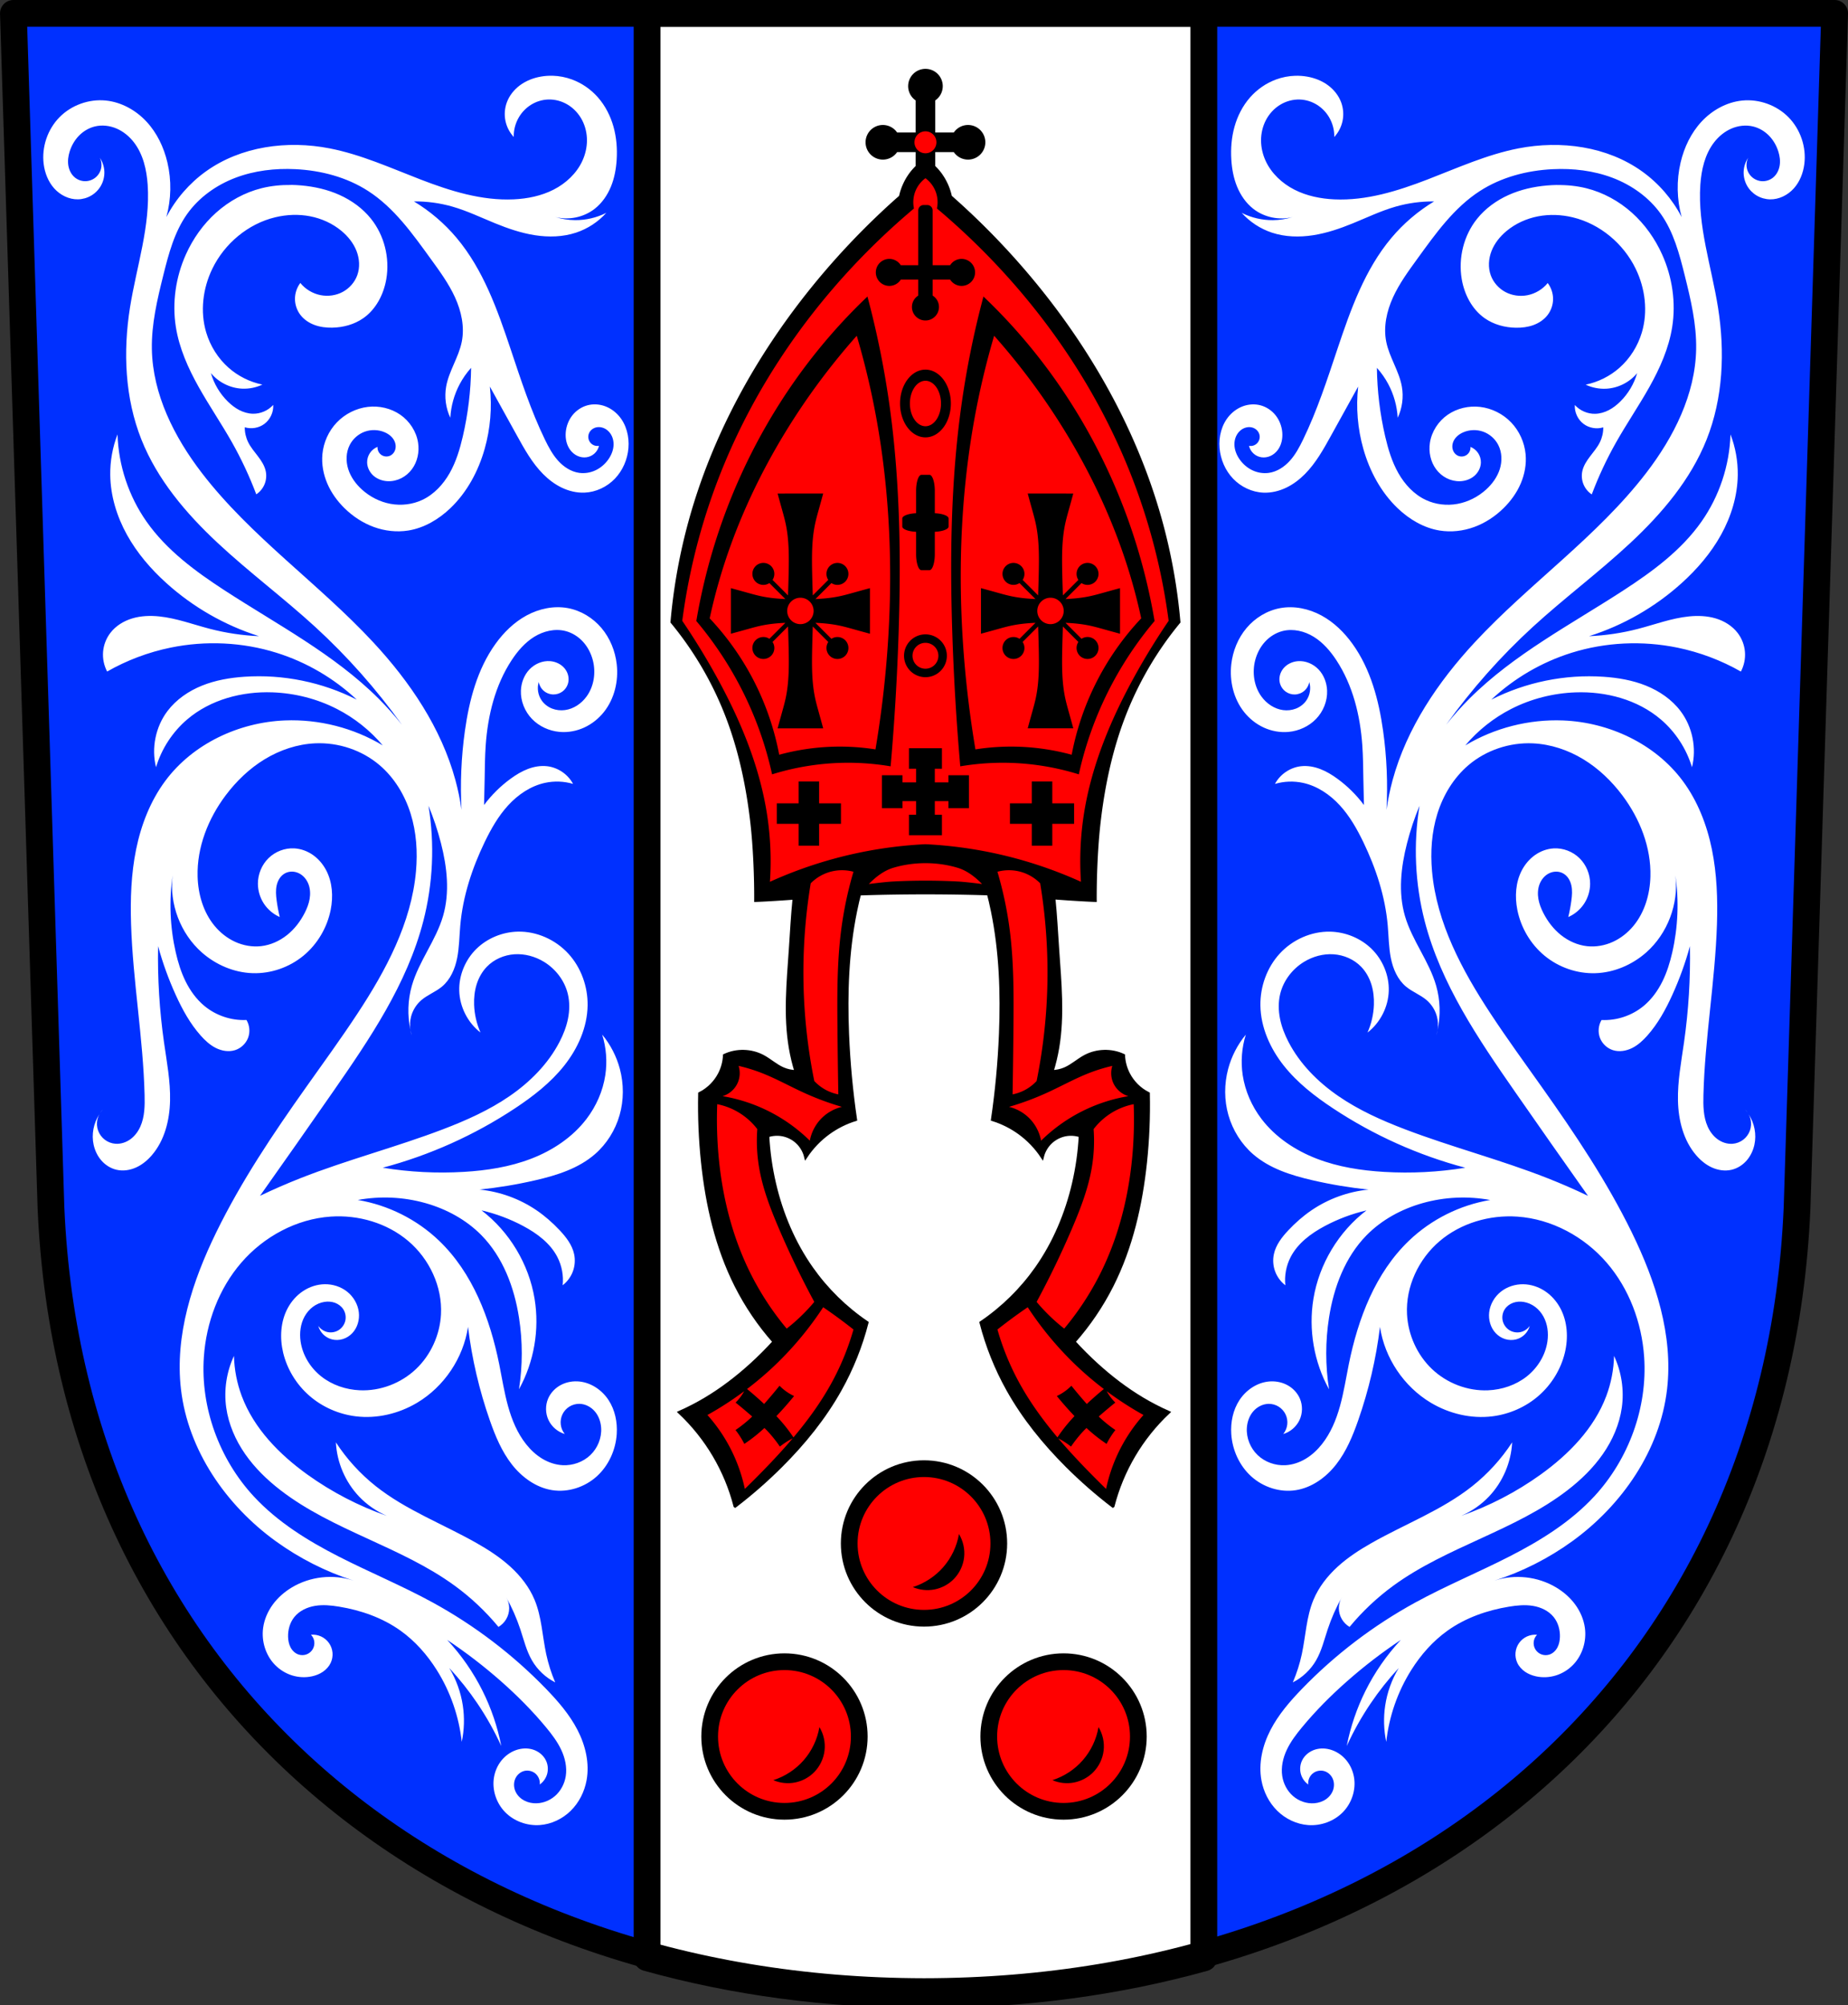 <?xml version="1.0" encoding="UTF-8" standalone="no"?>
<!-- Created with Inkscape (http://www.inkscape.org/) -->

<svg
   xmlns:dc="http://purl.org/dc/elements/1.1/"
   xmlns:cc="http://creativecommons.org/ns#"
   xmlns:rdf="http://www.w3.org/1999/02/22-rdf-syntax-ns#"
   xmlns:svg="http://www.w3.org/2000/svg"
   xmlns="http://www.w3.org/2000/svg"
   xmlns:sodipodi="http://sodipodi.sourceforge.net/DTD/sodipodi-0.dtd"
   xmlns:inkscape="http://www.inkscape.org/namespaces/inkscape"
   width="146.256mm"
   height="158.658mm"
   viewBox="0 0 146.256 158.658"
   version="1.1"
   id="svg865"
   inkscape:version="0.92.5 (2060ec1f9f, 2020-04-08)"
   sodipodi:docname="DEU Nievern COA.svg">
  <rect x="0" y="0" width="146.256" height="158.658" fill="#333333" stroke="none"/>
  <defs
     id="defs859">
    <inkscape:path-effect
       effect="spiro"
       id="path-effect2179"
       is_visible="true" />
    <inkscape:path-effect
       effect="spiro"
       id="path-effect2004"
       is_visible="true" />
    <inkscape:path-effect
       effect="spiro"
       id="path-effect2000"
       is_visible="true" />
    <inkscape:path-effect
       effect="spiro"
       id="path-effect1935"
       is_visible="true" />
    <inkscape:path-effect
       effect="spiro"
       id="path-effect1878"
       is_visible="true" />
    <inkscape:path-effect
       effect="spiro"
       id="path-effect1770"
       is_visible="true" />
    <inkscape:path-effect
       effect="spiro"
       id="path-effect1728"
       is_visible="true" />
    <inkscape:path-effect
       effect="spiro"
       id="path-effect1723"
       is_visible="true" />
    <inkscape:path-effect
       effect="spiro"
       id="path-effect1718"
       is_visible="true" />
    <inkscape:path-effect
       effect="spiro"
       id="path-effect1714"
       is_visible="true" />
    <inkscape:path-effect
       effect="spiro"
       id="path-effect1686"
       is_visible="true" />
    <inkscape:path-effect
       effect="spiro"
       id="path-effect1663"
       is_visible="true" />
    <inkscape:path-effect
       effect="spiro"
       id="path-effect1566"
       is_visible="true" />
    <inkscape:path-effect
       effect="spiro"
       id="path-effect1510"
       is_visible="true" />
    <inkscape:path-effect
       effect="spiro"
       id="path-effect2547"
       is_visible="true" />
    <inkscape:path-effect
       effect="spiro"
       id="path-effect2485"
       is_visible="true" />
    <inkscape:path-effect
       effect="spiro"
       id="path-effect3644"
       is_visible="true" />
    <inkscape:path-effect
       effect="spiro"
       id="path-effect3636"
       is_visible="true" />
    <inkscape:path-effect
       effect="spiro"
       id="path-effect3544"
       is_visible="true" />
    <inkscape:path-effect
       effect="spiro"
       id="path-effect3466"
       is_visible="true" />
    <inkscape:path-effect
       effect="spiro"
       id="path-effect3544-2"
       is_visible="true" />
    <inkscape:path-effect
       effect="spiro"
       id="path-effect3644-8"
       is_visible="true" />
    <inkscape:path-effect
       effect="spiro"
       id="path-effect3644-3"
       is_visible="true" />
    <inkscape:path-effect
       effect="spiro"
       id="path-effect3636-0"
       is_visible="true" />
    <inkscape:path-effect
       effect="spiro"
       id="path-effect1727-0-1"
       is_visible="true" />
    <inkscape:path-effect
       effect="spiro"
       id="path-effect1731-8-3"
       is_visible="true" />
    <inkscape:path-effect
       effect="spiro"
       id="path-effect1727-3"
       is_visible="true" />
    <inkscape:path-effect
       effect="spiro"
       id="path-effect1731-7"
       is_visible="true" />
    <inkscape:path-effect
       effect="spiro"
       id="path-effect841-8"
       is_visible="true" />
    <inkscape:path-effect
       effect="spiro"
       id="path-effect2485-7"
       is_visible="true" />
    <inkscape:path-effect
       effect="spiro"
       id="path-effect2485-4"
       is_visible="true" />
    <inkscape:path-effect
       effect="spiro"
       id="path-effect2547-7"
       is_visible="true" />
    <inkscape:path-effect
       effect="spiro"
       id="path-effect1510-8"
       is_visible="true" />
    <inkscape:path-effect
       effect="spiro"
       id="path-effect1566-5"
       is_visible="true" />
    <inkscape:path-effect
       effect="spiro"
       id="path-effect1663-2"
       is_visible="true" />
    <inkscape:path-effect
       effect="spiro"
       id="path-effect1686-0"
       is_visible="true" />
    <inkscape:path-effect
       effect="spiro"
       id="path-effect1686-7"
       is_visible="true" />
    <inkscape:path-effect
       effect="spiro"
       id="path-effect1770-0"
       is_visible="true" />
    <inkscape:path-effect
       effect="spiro"
       id="path-effect1686-09"
       is_visible="true" />
    <inkscape:path-effect
       effect="spiro"
       id="path-effect1686-0-3"
       is_visible="true" />
    <inkscape:path-effect
       effect="spiro"
       id="path-effect1686-6"
       is_visible="true" />
    <inkscape:path-effect
       effect="spiro"
       id="path-effect1878-2"
       is_visible="true" />
    <inkscape:path-effect
       effect="spiro"
       id="path-effect1935-1"
       is_visible="true" />
    <inkscape:path-effect
       effect="spiro"
       id="path-effect2179-0"
       is_visible="true" />
  </defs>
  <sodipodi:namedview
     id="base"
     pagecolor="#ffffff"
     bordercolor="#666666"
     borderopacity="1.0"
     inkscape:pageopacity="0.0"
     inkscape:pageshadow="2"
     inkscape:zoom="1.3224365"
     inkscape:cx="276.38928"
     inkscape:cy="299.82539"
     inkscape:document-units="mm"
     inkscape:current-layer="layer1"
     showgrid="false"
     inkscape:window-width="1920"
     inkscape:window-height="1046"
     inkscape:window-x="-11"
     inkscape:window-y="-11"
     inkscape:window-maximized="1"
     fit-margin-top="0"
     fit-margin-left="0"
     fit-margin-right="0"
     fit-margin-bottom="0"
     inkscape:snap-global="true"
     inkscape:snap-midpoints="true"
     inkscape:snap-smooth-nodes="true" />
  <g
     inkscape:label="Ebene 1"
     inkscape:groupmode="layer"
     id="layer1"
     transform="translate(10.553,170.239)">
    <path
       style="fill:#0030ff;fill-rule:evenodd;stroke:none;stroke-width:2.117;stroke-linecap:round;stroke-linejoin:round;stroke-miterlimit:4;stroke-dasharray:none;stroke-opacity:1;fill-opacity:1"
       inkscape:connector-curvature="0"
       d="m 134.645,-169.181 -2.975,94.538 c -1.604,37.541 -30.655,61.981 -69.094,62.002 -38.405,-0.046 -67.467,-24.497 -69.094,-62.002 l -2.975,-94.538 h 72.068 z"
       id="path10563-0-6-2-6-7-9"
       sodipodi:nodetypes="ccccccc" />
    <g
       id="g2498" />
    <path
       style="fill:#ffffff;stroke:none;stroke-width:0.265;stroke-linecap:round;stroke-linejoin:round;stroke-miterlimit:4;stroke-dasharray:none;stroke-opacity:1"
       d="m 33.183,-164.244 c -0.314,-0.009 -0.63,0.013 -0.939,0.068 -0.583,0.103 -1.149,0.322 -1.627,0.671 -0.478,0.349 -0.865,0.83 -1.065,1.387 -0.164,0.457 -0.201,0.96 -0.104,1.436 0.097,0.476 0.327,0.924 0.657,1.281 -0.011,-0.546 0.133,-1.094 0.411,-1.564 0.239,-0.403 0.575,-0.749 0.975,-0.994 0.4,-0.245 0.862,-0.388 1.33,-0.406 0.555,-0.021 1.113,0.134 1.585,0.426 0.472,0.292 0.858,0.719 1.114,1.212 0.256,0.493 0.383,1.05 0.381,1.605 -0.002,0.555 -0.132,1.108 -0.364,1.613 -0.457,0.992 -1.301,1.778 -2.273,2.275 -0.972,0.497 -2.068,0.72 -3.159,0.77 -2.532,0.118 -5.018,-0.662 -7.384,-1.575 -2.365,-0.912 -4.696,-1.972 -7.185,-2.458 -3.352,-0.655 -7.019,-0.168 -9.794,1.822 -1.306,0.937 -2.387,2.184 -3.128,3.61 0.386,-1.401 0.415,-2.9 0.083,-4.315 -0.281,-1.197 -0.826,-2.345 -1.664,-3.243 -0.838,-0.899 -1.982,-1.534 -3.204,-1.66 -1.34,-0.138 -2.731,0.361 -3.675,1.322 -0.944,0.96 -1.419,2.362 -1.251,3.698 0.089,0.707 0.358,1.403 0.834,1.933 0.476,0.53 1.17,0.88 1.883,0.865 0.366,-0.008 0.731,-0.111 1.046,-0.297 0.316,-0.186 0.582,-0.455 0.764,-0.773 0.194,-0.339 0.291,-0.733 0.276,-1.123 -0.014,-0.39 -0.14,-0.776 -0.359,-1.1 0.128,0.262 0.164,0.568 0.1,0.852 -0.064,0.284 -0.229,0.545 -0.457,0.726 -0.229,0.181 -0.52,0.281 -0.811,0.279 -0.291,-0.003 -0.581,-0.107 -0.806,-0.292 -0.287,-0.236 -0.462,-0.592 -0.519,-0.959 -0.057,-0.367 -0.004,-0.745 0.107,-1.099 0.146,-0.464 0.393,-0.898 0.732,-1.247 0.339,-0.349 0.772,-0.61 1.243,-0.729 0.576,-0.145 1.198,-0.073 1.743,0.163 0.545,0.236 1.016,0.63 1.377,1.102 0.722,0.944 0.997,2.158 1.078,3.344 0.223,3.273 -0.884,6.472 -1.399,9.712 -0.556,3.496 -0.404,7.164 0.905,10.453 1.259,3.162 3.521,5.829 6.007,8.153 2.487,2.324 5.227,4.362 7.738,6.661 2.549,2.335 4.854,4.937 6.867,7.748 -0.576,-0.724 -1.191,-1.415 -1.846,-2.069 -3.52,-3.514 -8.011,-5.849 -12.181,-8.56 -2.313,-1.503 -4.586,-3.177 -6.173,-5.432 -1.418,-2.015 -2.23,-4.451 -2.304,-6.914 -0.393,1.021 -0.59,2.117 -0.576,3.21 0.02,1.654 0.521,3.284 1.321,4.732 0.801,1.448 1.895,2.719 3.123,3.828 2.105,1.901 4.622,3.343 7.326,4.198 -1.305,-0.055 -2.604,-0.249 -3.868,-0.576 -1.342,-0.347 -2.654,-0.847 -4.033,-0.988 -0.708,-0.072 -1.435,-0.047 -2.117,0.156 -0.683,0.203 -1.321,0.593 -1.751,1.161 -0.325,0.428 -0.525,0.951 -0.568,1.487 -0.043,0.536 0.07,1.083 0.321,1.559 1.56,-0.89 3.262,-1.531 5.021,-1.892 2.774,-0.57 5.693,-0.437 8.395,0.411 2.354,0.738 4.539,2.015 6.338,3.704 -2.729,-1.386 -5.835,-2.019 -8.889,-1.811 -1.144,0.078 -2.289,0.274 -3.353,0.702 -1.064,0.428 -2.046,1.099 -2.737,2.014 -0.942,1.247 -1.285,2.928 -0.905,4.445 0.438,-1.463 1.307,-2.795 2.469,-3.786 1.838,-1.567 4.335,-2.227 6.749,-2.14 1.77,0.064 3.527,0.509 5.103,1.317 1.382,0.708 2.621,1.694 3.621,2.88 -2.316,-1.387 -5.04,-2.082 -7.737,-1.975 -3.651,0.145 -7.283,1.844 -9.465,4.774 -1.185,1.592 -1.921,3.487 -2.317,5.432 -0.396,1.945 -0.463,3.943 -0.399,5.926 0.145,4.512 0.956,8.985 1.07,13.498 0.022,0.85 0.012,1.731 -0.335,2.507 -0.174,0.388 -0.433,0.743 -0.775,0.995 -0.342,0.252 -0.77,0.397 -1.194,0.366 -0.303,-0.022 -0.598,-0.133 -0.84,-0.316 -0.242,-0.183 -0.43,-0.437 -0.533,-0.722 -0.104,-0.285 -0.123,-0.6 -0.055,-0.896 0.033,-0.142 0.087,-0.279 0.157,-0.407 -0.463,0.706 -0.64,1.598 -0.457,2.424 0.102,0.46 0.31,0.899 0.622,1.252 0.312,0.353 0.729,0.617 1.188,0.723 0.517,0.12 1.069,0.036 1.552,-0.183 0.483,-0.219 0.901,-0.567 1.246,-0.969 1.008,-1.171 1.405,-2.765 1.44,-4.309 0.035,-1.545 -0.259,-3.075 -0.477,-4.605 -0.36,-2.525 -0.518,-5.079 -0.47,-7.629 0.362,1.324 0.831,2.619 1.399,3.868 0.522,1.148 1.137,2.268 1.975,3.21 0.346,0.389 0.736,0.75 1.202,0.983 0.466,0.232 1.017,0.326 1.514,0.169 0.467,-0.147 0.858,-0.517 1.032,-0.974 0.174,-0.458 0.125,-0.993 -0.127,-1.413 -1.205,0.058 -2.426,-0.354 -3.351,-1.13 -0.621,-0.521 -1.105,-1.194 -1.465,-1.921 -0.36,-0.727 -0.6,-1.508 -0.781,-2.299 -0.455,-1.992 -0.54,-4.068 -0.247,-6.091 -0.276,2.241 0.614,4.594 2.305,6.091 1.109,0.982 2.552,1.601 4.033,1.646 1.442,0.044 2.89,-0.46 4.005,-1.375 1.115,-0.915 1.889,-2.231 2.168,-3.646 0.206,-1.047 0.138,-2.176 -0.358,-3.121 -0.248,-0.473 -0.6,-0.893 -1.035,-1.202 -0.435,-0.309 -0.955,-0.503 -1.488,-0.533 -0.748,-0.042 -1.507,0.251 -2.042,0.776 -0.535,0.525 -0.841,1.273 -0.839,2.023 0.002,0.555 0.168,1.11 0.473,1.574 0.305,0.464 0.747,0.837 1.256,1.06 -0.106,-0.434 -0.189,-0.874 -0.247,-1.317 -0.052,-0.394 -0.084,-0.799 0.003,-1.187 0.043,-0.194 0.117,-0.382 0.226,-0.548 0.109,-0.166 0.255,-0.309 0.43,-0.405 0.171,-0.093 0.368,-0.14 0.563,-0.137 0.195,0.003 0.388,0.054 0.562,0.142 0.348,0.177 0.608,0.503 0.743,0.869 0.135,0.366 0.15,0.77 0.084,1.154 -0.066,0.384 -0.211,0.752 -0.388,1.1 -0.342,0.673 -0.81,1.287 -1.401,1.757 -0.591,0.47 -1.306,0.793 -2.056,0.877 -0.695,0.078 -1.408,-0.05 -2.045,-0.34 -0.637,-0.289 -1.197,-0.737 -1.641,-1.277 -0.889,-1.08 -1.297,-2.5 -1.334,-3.898 -0.062,-2.307 0.836,-4.575 2.222,-6.42 0.847,-1.127 1.882,-2.122 3.087,-2.855 1.205,-0.732 2.583,-1.196 3.991,-1.26 1.837,-0.084 3.704,0.535 5.103,1.728 1.17,0.997 1.996,2.366 2.455,3.833 0.459,1.467 0.562,3.031 0.425,4.563 -0.364,4.086 -2.377,7.836 -4.632,11.263 -1.306,1.986 -2.707,3.907 -4.081,5.847 -2.599,3.667 -5.115,7.413 -7.089,11.45 -1.892,3.868 -3.295,8.151 -2.798,12.428 0.56,4.825 3.557,9.166 7.49,12.016 1.876,1.359 3.967,2.42 6.173,3.128 -1.606,-0.535 -3.441,-0.332 -4.891,0.541 -0.579,0.348 -1.1,0.8 -1.5,1.345 -0.4,0.545 -0.678,1.183 -0.769,1.853 -0.145,1.054 0.199,2.175 0.945,2.935 0.373,0.38 0.839,0.669 1.347,0.827 0.508,0.158 1.057,0.185 1.577,0.072 0.308,-0.067 0.608,-0.185 0.868,-0.364 0.26,-0.179 0.48,-0.42 0.613,-0.706 0.116,-0.248 0.165,-0.527 0.141,-0.8 -0.024,-0.273 -0.121,-0.54 -0.279,-0.764 -0.158,-0.224 -0.375,-0.405 -0.624,-0.52 -0.249,-0.115 -0.529,-0.163 -0.802,-0.137 0.148,0.152 0.243,0.354 0.265,0.564 0.022,0.211 -0.029,0.428 -0.142,0.607 -0.113,0.179 -0.287,0.318 -0.487,0.389 -0.2,0.071 -0.423,0.072 -0.624,0.004 -0.273,-0.093 -0.493,-0.31 -0.627,-0.565 -0.134,-0.255 -0.188,-0.546 -0.196,-0.835 -0.015,-0.558 0.144,-1.129 0.494,-1.564 0.398,-0.495 1.014,-0.782 1.641,-0.886 0.627,-0.104 1.27,-0.04 1.898,0.063 1.729,0.283 3.428,0.876 4.856,1.893 1.162,0.827 2.122,1.919 2.881,3.127 1.075,1.712 1.756,3.67 1.975,5.679 0.199,-0.945 0.228,-1.926 0.083,-2.881 -0.159,-1.045 -0.525,-2.058 -1.07,-2.963 0.811,0.874 1.554,1.811 2.222,2.799 0.723,1.07 1.357,2.2 1.893,3.374 -0.294,-1.512 -0.794,-2.984 -1.482,-4.363 -0.733,-1.469 -1.678,-2.832 -2.798,-4.033 1.499,0.999 2.93,2.1 4.28,3.292 1.266,1.119 2.462,2.32 3.539,3.621 0.457,0.553 0.897,1.13 1.203,1.779 0.306,0.649 0.473,1.381 0.361,2.09 -0.095,0.603 -0.396,1.177 -0.858,1.576 -0.462,0.399 -1.084,0.616 -1.693,0.564 -0.322,-0.028 -0.639,-0.13 -0.905,-0.313 -0.266,-0.183 -0.478,-0.45 -0.576,-0.757 -0.094,-0.294 -0.081,-0.625 0.053,-0.904 0.133,-0.279 0.389,-0.5 0.688,-0.577 0.31,-0.079 0.656,0.003 0.897,0.212 0.242,0.209 0.372,0.541 0.337,0.858 0.289,-0.205 0.502,-0.514 0.591,-0.857 0.089,-0.343 0.054,-0.716 -0.098,-1.036 -0.198,-0.417 -0.587,-0.731 -1.027,-0.869 -0.44,-0.139 -0.925,-0.11 -1.36,0.046 -0.452,0.162 -0.854,0.459 -1.152,0.835 -0.298,0.377 -0.494,0.831 -0.576,1.305 -0.171,0.991 0.179,2.049 0.883,2.767 0.703,0.718 1.736,1.089 2.739,1.019 0.917,-0.065 1.797,-0.486 2.452,-1.131 0.655,-0.645 1.086,-1.504 1.252,-2.408 0.249,-1.351 -0.086,-2.762 -0.715,-3.983 -0.63,-1.221 -1.54,-2.273 -2.495,-3.26 -2.624,-2.711 -5.661,-5.021 -8.971,-6.832 -2.421,-1.325 -4.979,-2.38 -7.436,-3.635 -2.458,-1.255 -4.846,-2.735 -6.721,-4.759 -2.728,-2.946 -4.224,-7.023 -3.951,-11.029 0.185,-2.718 1.183,-5.404 2.964,-7.466 1.78,-2.062 4.36,-3.46 7.078,-3.646 2.192,-0.15 4.456,0.509 6.132,1.93 1.676,1.42 2.709,3.613 2.593,5.807 -0.086,1.623 -0.8,3.211 -1.98,4.329 -1.179,1.119 -2.816,1.749 -4.44,1.679 -1.099,-0.048 -2.192,-0.414 -3.055,-1.096 -0.863,-0.681 -1.482,-1.684 -1.637,-2.773 -0.095,-0.669 -0.011,-1.376 0.315,-1.968 0.163,-0.296 0.385,-0.561 0.655,-0.764 0.27,-0.203 0.589,-0.344 0.923,-0.395 0.277,-0.043 0.565,-0.024 0.828,0.072 0.263,0.096 0.499,0.271 0.653,0.504 0.17,0.259 0.234,0.585 0.172,0.889 -0.062,0.303 -0.247,0.58 -0.505,0.752 -0.258,0.172 -0.584,0.237 -0.888,0.177 -0.304,-0.06 -0.581,-0.244 -0.754,-0.501 0.068,0.255 0.205,0.492 0.392,0.679 0.187,0.187 0.423,0.323 0.678,0.392 0.287,0.077 0.596,0.067 0.88,-0.022 0.284,-0.088 0.542,-0.254 0.746,-0.47 0.408,-0.432 0.584,-1.058 0.515,-1.648 -0.074,-0.635 -0.42,-1.23 -0.92,-1.629 -0.5,-0.399 -1.145,-0.604 -1.785,-0.593 -0.607,0.01 -1.207,0.209 -1.713,0.546 -0.506,0.336 -0.918,0.806 -1.207,1.341 -0.577,1.069 -0.646,2.365 -0.361,3.546 0.318,1.314 1.062,2.518 2.084,3.403 1.021,0.886 2.313,1.451 3.655,1.617 1.675,0.208 3.405,-0.207 4.856,-1.07 2.142,-1.275 3.664,-3.542 4.033,-6.008 0.308,2.522 0.889,5.01 1.729,7.407 0.429,1.225 0.935,2.444 1.733,3.469 0.798,1.024 1.923,1.846 3.205,2.046 1.254,0.195 2.576,-0.237 3.518,-1.087 0.942,-0.85 1.502,-2.091 1.585,-3.357 0.061,-0.933 -0.135,-1.897 -0.645,-2.68 -0.511,-0.783 -1.353,-1.366 -2.282,-1.471 -0.505,-0.057 -1.029,0.028 -1.48,0.263 -0.451,0.235 -0.825,0.621 -1.025,1.089 -0.228,0.535 -0.217,1.168 0.031,1.694 0.248,0.527 0.728,0.939 1.286,1.104 -0.174,-0.215 -0.285,-0.479 -0.316,-0.753 -0.032,-0.274 0.016,-0.557 0.136,-0.806 0.12,-0.249 0.312,-0.462 0.546,-0.607 0.234,-0.146 0.511,-0.223 0.787,-0.221 0.47,0.004 0.923,0.243 1.228,0.6 0.305,0.357 0.469,0.824 0.5,1.293 0.054,0.798 -0.275,1.609 -0.853,2.162 -0.578,0.552 -1.393,0.842 -2.192,0.801 -0.569,-0.029 -1.125,-0.219 -1.613,-0.512 -0.489,-0.294 -0.912,-0.689 -1.268,-1.134 -0.704,-0.88 -1.143,-1.945 -1.444,-3.03 -0.301,-1.086 -0.473,-2.203 -0.696,-3.307 -0.73,-3.617 -2.106,-7.245 -4.774,-9.794 -1.756,-1.678 -4.024,-2.811 -6.42,-3.21 1.771,-0.326 3.617,-0.242 5.35,0.246 1.663,0.468 3.235,1.318 4.444,2.552 1.695,1.729 2.589,4.11 2.963,6.502 0.294,1.878 0.294,3.801 0,5.679 1.194,-2.16 1.636,-4.726 1.235,-7.161 -0.453,-2.748 -1.986,-5.303 -4.198,-6.996 1.145,0.266 2.255,0.682 3.292,1.235 1.097,0.584 2.15,1.363 2.716,2.47 0.348,0.68 0.493,1.462 0.412,2.222 0.367,-0.282 0.652,-0.669 0.811,-1.103 0.159,-0.434 0.192,-0.914 0.095,-1.366 -0.158,-0.731 -0.639,-1.349 -1.152,-1.893 -0.548,-0.581 -1.151,-1.113 -1.811,-1.564 -1.34,-0.915 -2.912,-1.487 -4.527,-1.646 1.495,-0.155 2.98,-0.402 4.445,-0.741 1.681,-0.389 3.389,-0.927 4.691,-2.058 0.933,-0.81 1.614,-1.901 1.953,-3.089 0.34,-1.188 0.339,-2.467 0.022,-3.66 -0.264,-0.992 -0.744,-1.925 -1.399,-2.716 0.323,1.033 0.409,2.139 0.247,3.21 -0.189,1.253 -0.715,2.448 -1.482,3.457 -1.101,1.449 -2.676,2.496 -4.374,3.151 -1.698,0.656 -3.521,0.938 -5.338,1.046 -2.143,0.127 -4.301,0.017 -6.42,-0.329 3.708,-0.984 7.253,-2.575 10.453,-4.691 1.445,-0.956 2.835,-2.033 3.911,-3.39 1.076,-1.358 1.825,-3.025 1.85,-4.758 0.022,-1.495 -0.516,-3.002 -1.527,-4.103 -1.011,-1.101 -2.493,-1.771 -3.987,-1.74 -1.222,0.025 -2.433,0.519 -3.302,1.378 -0.868,0.86 -1.377,2.08 -1.343,3.301 0.036,1.277 0.67,2.524 1.681,3.304 -0.306,-0.692 -0.479,-1.442 -0.505,-2.198 -0.019,-0.544 0.038,-1.093 0.2,-1.612 0.162,-0.519 0.433,-1.008 0.811,-1.398 0.568,-0.586 1.367,-0.93 2.181,-0.984 0.814,-0.054 1.637,0.172 2.334,0.596 0.929,0.565 1.64,1.494 1.893,2.551 0.152,0.636 0.14,1.306 0.012,1.948 -0.128,0.642 -0.37,1.257 -0.671,1.838 -0.904,1.745 -2.335,3.179 -3.954,4.292 -1.619,1.113 -3.428,1.921 -5.264,2.622 -3.713,1.416 -7.578,2.413 -11.276,3.868 -1.086,0.428 -2.157,0.895 -3.21,1.399 1.928,-2.723 3.844,-5.455 5.749,-8.195 2.931,-4.216 5.887,-8.563 7.173,-13.534 0.769,-2.973 0.91,-6.106 0.412,-9.136 0.399,0.963 0.729,1.954 0.988,2.963 0.482,1.884 0.709,3.894 0.164,5.761 -0.565,1.937 -1.914,3.574 -2.469,5.514 -0.325,1.135 -0.361,2.351 -0.111,3.504 -0.056,-0.354 -0.041,-0.72 0.051,-1.067 0.131,-0.495 0.414,-0.949 0.801,-1.285 0.496,-0.431 1.142,-0.66 1.646,-1.082 0.666,-0.557 1.028,-1.404 1.198,-2.255 0.17,-0.851 0.171,-1.725 0.248,-2.59 0.201,-2.291 0.93,-4.512 1.928,-6.584 0.502,-1.041 1.08,-2.06 1.861,-2.912 0.781,-0.852 1.783,-1.534 2.913,-1.78 0.732,-0.159 1.504,-0.131 2.222,0.082 -0.405,-0.762 -1.2,-1.302 -2.057,-1.399 -0.516,-0.058 -1.043,0.036 -1.528,0.222 -0.485,0.186 -0.933,0.46 -1.353,0.766 -0.8,0.583 -1.512,1.287 -2.104,2.081 0.02,-0.698 0.036,-1.395 0.047,-2.093 0.014,-0.874 0.021,-1.75 0.082,-2.622 0.165,-2.372 0.75,-4.762 2.057,-6.749 0.473,-0.718 1.047,-1.387 1.778,-1.841 0.73,-0.453 1.633,-0.673 2.467,-0.464 0.538,0.135 1.027,0.443 1.4,0.852 0.374,0.409 0.634,0.917 0.775,1.453 0.255,0.974 0.099,2.067 -0.494,2.881 -0.407,0.559 -1.025,0.981 -1.71,1.072 -0.343,0.045 -0.697,0.008 -1.019,-0.118 -0.322,-0.127 -0.609,-0.343 -0.81,-0.624 -0.302,-0.422 -0.396,-0.985 -0.247,-1.482 0.046,0.27 0.19,0.523 0.398,0.702 0.208,0.179 0.48,0.281 0.754,0.286 0.253,0.004 0.506,-0.075 0.712,-0.222 0.206,-0.147 0.362,-0.361 0.441,-0.602 0.068,-0.209 0.077,-0.435 0.031,-0.65 -0.046,-0.215 -0.146,-0.417 -0.285,-0.587 -0.278,-0.339 -0.708,-0.54 -1.145,-0.575 -0.61,-0.049 -1.227,0.217 -1.646,0.662 -0.42,0.445 -0.647,1.055 -0.67,1.667 -0.031,0.822 0.301,1.645 0.871,2.239 0.57,0.593 1.366,0.956 2.186,1.03 0.666,0.06 1.345,-0.065 1.953,-0.344 0.608,-0.279 1.143,-0.708 1.56,-1.231 0.832,-1.046 1.165,-2.446 1.014,-3.775 -0.118,-1.045 -0.528,-2.063 -1.206,-2.868 -0.678,-0.804 -1.628,-1.386 -2.662,-1.577 -1.109,-0.204 -2.275,0.044 -3.266,0.581 -0.991,0.537 -1.816,1.348 -2.472,2.264 -1.427,1.991 -2.07,4.441 -2.41,6.867 -0.29,2.067 -0.379,4.162 -0.268,6.247 -0.113,-0.794 -0.274,-1.581 -0.485,-2.355 -1.122,-4.117 -3.588,-7.76 -6.491,-10.888 -4.333,-4.67 -9.701,-8.363 -13.58,-13.416 -2.181,-2.841 -3.886,-6.214 -3.951,-9.794 -0.036,-1.977 0.427,-3.925 0.905,-5.844 0.423,-1.696 0.879,-3.432 1.893,-4.856 0.935,-1.312 2.306,-2.283 3.811,-2.856 1.505,-0.573 3.14,-0.762 4.749,-0.684 2.026,0.098 4.057,0.629 5.761,1.729 2.052,1.324 3.505,3.373 4.938,5.35 0.709,0.978 1.431,1.96 1.933,3.059 0.502,1.099 0.774,2.34 0.536,3.525 -0.246,1.228 -1.016,2.306 -1.235,3.539 -0.147,0.831 -0.031,1.706 0.329,2.469 0.052,-0.925 0.307,-1.839 0.741,-2.657 0.247,-0.466 0.552,-0.902 0.905,-1.293 -0.023,1.827 -0.244,3.652 -0.658,5.432 -0.233,1.002 -0.532,2 -1.039,2.895 -0.507,0.895 -1.24,1.688 -2.171,2.125 -0.775,0.363 -1.665,0.465 -2.507,0.312 -0.842,-0.154 -1.633,-0.559 -2.267,-1.134 -0.485,-0.441 -0.886,-0.989 -1.083,-1.614 -0.198,-0.625 -0.179,-1.33 0.119,-1.914 0.247,-0.482 0.68,-0.866 1.19,-1.05 0.509,-0.184 1.089,-0.166 1.585,0.051 0.177,0.077 0.344,0.179 0.485,0.311 0.141,0.132 0.255,0.294 0.319,0.476 0.065,0.182 0.078,0.384 0.026,0.569 -0.052,0.186 -0.171,0.354 -0.336,0.454 -0.11,0.067 -0.239,0.103 -0.368,0.102 -0.129,-3.8e-4 -0.258,-0.037 -0.368,-0.104 -0.11,-0.068 -0.2,-0.167 -0.259,-0.282 -0.059,-0.115 -0.085,-0.246 -0.075,-0.375 -0.244,0.097 -0.458,0.27 -0.604,0.489 -0.146,0.219 -0.223,0.483 -0.219,0.746 0.007,0.407 0.212,0.8 0.522,1.065 0.31,0.264 0.717,0.403 1.124,0.417 0.368,0.013 0.738,-0.074 1.066,-0.241 0.328,-0.167 0.614,-0.414 0.834,-0.71 0.439,-0.591 0.599,-1.367 0.487,-2.095 -0.136,-0.889 -0.669,-1.703 -1.408,-2.215 -0.739,-0.512 -1.673,-0.724 -2.566,-0.619 -0.929,0.109 -1.813,0.556 -2.459,1.232 -0.646,0.676 -1.051,1.576 -1.139,2.507 -0.075,0.793 0.075,1.601 0.39,2.333 0.315,0.732 0.793,1.389 1.362,1.947 0.66,0.647 1.448,1.167 2.316,1.484 0.868,0.317 1.816,0.426 2.728,0.28 1.258,-0.203 2.405,-0.883 3.327,-1.763 1.323,-1.263 2.217,-2.933 2.716,-4.692 0.454,-1.599 0.595,-3.286 0.412,-4.938 0.714,1.289 1.427,2.579 2.14,3.869 0.596,1.08 1.203,2.175 2.071,3.051 0.434,0.438 0.932,0.819 1.488,1.084 0.557,0.266 1.174,0.415 1.79,0.391 0.902,-0.035 1.778,-0.448 2.403,-1.099 0.626,-0.651 1.002,-1.529 1.077,-2.428 0.076,-0.911 -0.165,-1.868 -0.766,-2.556 -0.301,-0.344 -0.687,-0.616 -1.118,-0.767 -0.431,-0.151 -0.907,-0.179 -1.349,-0.063 -0.473,0.124 -0.899,0.411 -1.203,0.794 -0.303,0.383 -0.484,0.859 -0.526,1.346 -0.042,0.491 0.063,1.007 0.359,1.401 0.148,0.197 0.343,0.361 0.566,0.464 0.224,0.104 0.477,0.146 0.721,0.11 0.235,-0.034 0.458,-0.141 0.633,-0.301 0.175,-0.16 0.3,-0.374 0.354,-0.605 -0.12,0.021 -0.245,0.012 -0.36,-0.027 -0.115,-0.039 -0.22,-0.108 -0.301,-0.198 -0.082,-0.09 -0.14,-0.201 -0.168,-0.319 -0.028,-0.118 -0.026,-0.244 0.006,-0.361 0.04,-0.145 0.126,-0.275 0.24,-0.373 0.114,-0.098 0.255,-0.162 0.402,-0.19 0.295,-0.054 0.607,0.044 0.84,0.234 0.164,0.134 0.292,0.31 0.375,0.505 0.083,0.195 0.121,0.407 0.119,0.619 -0.004,0.423 -0.169,0.834 -0.412,1.181 -0.256,0.365 -0.602,0.667 -1.004,0.859 -0.402,0.192 -0.859,0.271 -1.301,0.21 -0.652,-0.09 -1.235,-0.475 -1.675,-0.964 -0.44,-0.489 -0.754,-1.077 -1.041,-1.669 -1.115,-2.298 -1.906,-4.738 -2.716,-7.161 -1.042,-3.115 -2.165,-6.294 -4.28,-8.807 -0.956,-1.137 -2.102,-2.114 -3.374,-2.88 1.028,-0.011 2.057,0.128 3.045,0.411 1.161,0.333 2.256,0.86 3.374,1.317 1.019,0.416 2.068,0.776 3.155,0.946 1.087,0.169 2.22,0.142 3.264,-0.205 0.913,-0.303 1.745,-0.847 2.387,-1.564 -0.762,0.384 -1.616,0.584 -2.469,0.576 -0.53,-0.005 -1.058,-0.088 -1.564,-0.247 1.069,0.276 2.261,0.025 3.127,-0.658 0.571,-0.451 0.997,-1.071 1.273,-1.744 0.276,-0.673 0.409,-1.399 0.455,-2.125 0.056,-0.88 -0.014,-1.772 -0.252,-2.621 -0.238,-0.849 -0.648,-1.655 -1.23,-2.317 -0.554,-0.63 -1.263,-1.125 -2.049,-1.416 -0.492,-0.182 -1.014,-0.283 -1.538,-0.298 z m -11.256,75.508 c 0.024,0.152 0.06,0.302 0.111,0.446 -0.042,-0.148 -0.078,-0.297 -0.111,-0.446 z m 70.04,-75.508 c -0.524,0.015 -1.046,0.116 -1.538,0.298 -0.787,0.291 -1.496,0.786 -2.049,1.416 -0.582,0.662 -0.992,1.468 -1.23,2.317 -0.238,0.849 -0.308,1.741 -0.252,2.621 0.046,0.726 0.179,1.452 0.455,2.125 0.276,0.673 0.702,1.293 1.273,1.744 0.867,0.684 2.059,0.935 3.127,0.658 -0.505,0.159 -1.034,0.242 -1.564,0.247 -0.853,0.008 -1.707,-0.192 -2.469,-0.576 0.642,0.716 1.474,1.261 2.387,1.564 1.045,0.346 2.177,0.374 3.264,0.205 1.087,-0.169 2.136,-0.53 3.155,-0.946 1.119,-0.457 2.213,-0.984 3.374,-1.317 0.988,-0.283 2.017,-0.422 3.045,-0.411 -1.273,0.766 -2.418,1.744 -3.374,2.88 -2.114,2.513 -3.238,5.692 -4.28,8.807 -0.81,2.423 -1.601,4.862 -2.716,7.161 -0.287,0.592 -0.6,1.18 -1.041,1.669 -0.44,0.489 -1.024,0.875 -1.675,0.964 -0.441,0.061 -0.899,-0.018 -1.301,-0.21 -0.402,-0.192 -0.748,-0.495 -1.004,-0.859 -0.243,-0.346 -0.408,-0.758 -0.412,-1.181 -0.002,-0.212 0.037,-0.424 0.119,-0.619 0.083,-0.195 0.211,-0.371 0.375,-0.505 0.233,-0.189 0.545,-0.288 0.84,-0.234 0.147,0.027 0.288,0.092 0.402,0.19 0.114,0.098 0.2,0.229 0.24,0.373 0.032,0.117 0.034,0.242 0.006,0.361 -0.028,0.118 -0.087,0.229 -0.168,0.319 -0.082,0.09 -0.186,0.159 -0.301,0.198 -0.115,0.039 -0.24,0.049 -0.36,0.027 0.054,0.231 0.18,0.444 0.355,0.605 0.175,0.16 0.398,0.267 0.633,0.301 0.244,0.036 0.497,-0.007 0.721,-0.11 0.224,-0.104 0.418,-0.267 0.566,-0.464 0.296,-0.394 0.401,-0.91 0.359,-1.401 -0.042,-0.487 -0.223,-0.963 -0.526,-1.346 -0.303,-0.383 -0.73,-0.67 -1.203,-0.794 -0.442,-0.116 -0.918,-0.088 -1.349,0.063 -0.431,0.151 -0.817,0.423 -1.118,0.767 -0.601,0.688 -0.843,1.645 -0.766,2.556 0.075,0.9 0.451,1.777 1.077,2.428 0.626,0.651 1.501,1.065 2.403,1.099 0.616,0.024 1.233,-0.126 1.79,-0.391 0.557,-0.266 1.054,-0.646 1.488,-1.084 0.868,-0.877 1.475,-1.972 2.071,-3.051 0.713,-1.29 1.426,-2.579 2.14,-3.869 -0.183,1.652 -0.042,3.339 0.412,4.938 0.499,1.759 1.394,3.429 2.716,4.692 0.922,0.88 2.069,1.561 3.327,1.763 0.912,0.147 1.86,0.037 2.728,-0.28 0.868,-0.317 1.656,-0.837 2.316,-1.484 0.569,-0.558 1.047,-1.215 1.362,-1.947 0.315,-0.732 0.466,-1.54 0.39,-2.333 -0.088,-0.931 -0.494,-1.831 -1.139,-2.507 -0.646,-0.676 -1.53,-1.123 -2.459,-1.232 -0.893,-0.105 -1.826,0.107 -2.566,0.619 -0.739,0.512 -1.272,1.326 -1.408,2.215 -0.111,0.728 0.048,1.504 0.487,2.095 0.219,0.296 0.505,0.543 0.834,0.71 0.328,0.167 0.698,0.253 1.066,0.241 0.407,-0.014 0.814,-0.153 1.124,-0.417 0.31,-0.264 0.515,-0.657 0.522,-1.065 0.004,-0.263 -0.073,-0.527 -0.219,-0.746 -0.146,-0.219 -0.36,-0.392 -0.604,-0.489 0.01,0.129 -0.016,0.26 -0.075,0.375 -0.059,0.115 -0.149,0.214 -0.259,0.282 -0.11,0.068 -0.239,0.104 -0.368,0.104 -0.129,3.8e-4 -0.258,-0.035 -0.368,-0.102 -0.165,-0.1 -0.284,-0.268 -0.336,-0.454 -0.052,-0.186 -0.039,-0.388 0.026,-0.569 0.065,-0.182 0.178,-0.344 0.319,-0.476 0.141,-0.132 0.308,-0.234 0.485,-0.311 0.496,-0.217 1.076,-0.235 1.585,-0.051 0.509,0.184 0.943,0.568 1.19,1.05 0.298,0.584 0.317,1.289 0.119,1.914 -0.198,0.625 -0.598,1.173 -1.083,1.614 -0.634,0.575 -1.425,0.98 -2.267,1.134 -0.842,0.154 -1.732,0.052 -2.507,-0.312 -0.932,-0.437 -1.664,-1.23 -2.171,-2.125 -0.507,-0.895 -0.806,-1.893 -1.039,-2.895 -0.414,-1.78 -0.635,-3.605 -0.658,-5.432 0.353,0.392 0.658,0.827 0.905,1.293 0.434,0.819 0.689,1.732 0.741,2.657 0.36,-0.763 0.477,-1.638 0.329,-2.469 -0.219,-1.233 -0.988,-2.312 -1.235,-3.539 -0.238,-1.185 0.034,-2.426 0.536,-3.525 0.502,-1.099 1.224,-2.081 1.933,-3.059 1.433,-1.977 2.887,-4.026 4.938,-5.35 1.704,-1.1 3.736,-1.63 5.761,-1.729 1.609,-0.078 3.243,0.111 4.749,0.684 1.505,0.573 2.877,1.544 3.811,2.856 1.014,1.424 1.47,3.16 1.893,4.856 0.478,1.918 0.941,3.867 0.905,5.844 -0.065,3.581 -1.77,6.953 -3.951,9.794 -3.879,5.053 -9.247,8.746 -13.58,13.416 -2.902,3.128 -5.368,6.772 -6.491,10.888 -0.211,0.774 -0.372,1.561 -0.485,2.355 0.111,-2.085 0.022,-4.18 -0.268,-6.247 -0.34,-2.426 -0.983,-4.875 -2.41,-6.867 -0.656,-0.916 -1.481,-1.728 -2.472,-2.264 -0.991,-0.537 -2.157,-0.785 -3.266,-0.581 -1.035,0.191 -1.984,0.772 -2.662,1.577 -0.678,0.804 -1.088,1.822 -1.206,2.868 -0.15,1.328 0.182,2.729 1.014,3.775 0.416,0.523 0.952,0.953 1.56,1.231 0.608,0.279 1.287,0.404 1.953,0.344 0.819,-0.074 1.616,-0.437 2.186,-1.03 0.57,-0.593 0.902,-1.416 0.871,-2.239 -0.023,-0.611 -0.25,-1.222 -0.67,-1.667 -0.42,-0.445 -1.037,-0.711 -1.646,-0.662 -0.437,0.035 -0.867,0.235 -1.145,0.575 -0.139,0.17 -0.239,0.372 -0.285,0.587 -0.046,0.215 -0.037,0.441 0.031,0.65 0.078,0.24 0.235,0.455 0.441,0.602 0.206,0.147 0.459,0.226 0.712,0.222 0.274,-0.004 0.546,-0.107 0.754,-0.286 0.208,-0.179 0.352,-0.431 0.398,-0.702 0.149,0.497 0.055,1.06 -0.247,1.482 -0.201,0.281 -0.489,0.498 -0.81,0.624 -0.322,0.126 -0.676,0.164 -1.019,0.118 -0.685,-0.091 -1.303,-0.513 -1.71,-1.072 -0.592,-0.814 -0.749,-1.907 -0.494,-2.881 0.141,-0.536 0.401,-1.044 0.775,-1.453 0.374,-0.409 0.863,-0.717 1.4,-0.852 0.834,-0.209 1.737,0.01 2.467,0.464 0.73,0.453 1.305,1.123 1.778,1.841 1.307,1.987 1.892,4.377 2.057,6.749 0.061,0.872 0.068,1.748 0.082,2.622 0.011,0.698 0.027,1.395 0.047,2.093 -0.592,-0.794 -1.304,-1.498 -2.104,-2.081 -0.42,-0.306 -0.868,-0.58 -1.353,-0.766 -0.485,-0.186 -1.012,-0.28 -1.528,-0.222 -0.857,0.097 -1.652,0.637 -2.057,1.399 0.718,-0.213 1.49,-0.241 2.222,-0.082 1.13,0.246 2.132,0.928 2.913,1.78 0.781,0.852 1.359,1.871 1.861,2.912 0.998,2.071 1.727,4.293 1.928,6.584 0.076,0.865 0.077,1.739 0.248,2.59 0.17,0.851 0.532,1.699 1.198,2.255 0.505,0.422 1.15,0.65 1.646,1.082 0.387,0.336 0.67,0.79 0.801,1.285 0.092,0.347 0.107,0.712 0.051,1.067 0.25,-1.154 0.214,-2.369 -0.111,-3.504 -0.555,-1.94 -1.904,-3.577 -2.469,-5.514 -0.544,-1.867 -0.318,-3.878 0.164,-5.761 0.258,-1.009 0.589,-2.001 0.988,-2.963 -0.498,3.03 -0.357,6.163 0.412,9.136 1.286,4.971 4.242,9.319 7.173,13.534 1.905,2.74 3.821,5.471 5.749,8.195 -1.053,-0.505 -2.123,-0.972 -3.21,-1.399 -3.698,-1.456 -7.562,-2.452 -11.276,-3.868 -1.836,-0.7 -3.645,-1.509 -5.264,-2.622 -1.619,-1.113 -3.051,-2.547 -3.954,-4.292 -0.301,-0.581 -0.543,-1.196 -0.671,-1.838 -0.128,-0.642 -0.14,-1.312 0.012,-1.948 0.253,-1.057 0.964,-1.986 1.893,-2.551 0.697,-0.424 1.52,-0.651 2.334,-0.596 0.814,0.054 1.613,0.399 2.181,0.984 0.378,0.391 0.649,0.879 0.811,1.398 0.162,0.519 0.219,1.068 0.2,1.612 -0.027,0.756 -0.199,1.507 -0.505,2.198 1.011,-0.78 1.646,-2.028 1.681,-3.304 0.034,-1.221 -0.474,-2.442 -1.343,-3.301 -0.868,-0.86 -2.08,-1.353 -3.302,-1.378 -1.494,-0.03 -2.977,0.639 -3.987,1.74 -1.011,1.101 -1.549,2.609 -1.527,4.103 0.025,1.732 0.774,3.4 1.85,4.758 1.076,1.358 2.466,2.435 3.911,3.39 3.199,2.116 6.745,3.707 10.453,4.691 -2.119,0.346 -4.276,0.456 -6.42,0.329 -1.817,-0.108 -3.639,-0.39 -5.338,-1.046 -1.698,-0.656 -3.273,-1.702 -4.374,-3.151 -0.766,-1.009 -1.292,-2.205 -1.482,-3.457 -0.162,-1.07 -0.076,-2.177 0.247,-3.21 -0.654,0.791 -1.135,1.724 -1.399,2.716 -0.317,1.194 -0.318,2.473 0.022,3.66 0.34,1.188 1.021,2.279 1.953,3.089 1.303,1.131 3.01,1.669 4.691,2.058 1.464,0.339 2.95,0.586 4.445,0.741 -1.615,0.159 -3.187,0.73 -4.527,1.646 -0.66,0.451 -1.263,0.982 -1.811,1.564 -0.513,0.544 -0.994,1.162 -1.152,1.893 -0.098,0.452 -0.065,0.932 0.095,1.366 0.159,0.434 0.444,0.822 0.811,1.103 -0.081,-0.76 0.064,-1.542 0.412,-2.222 0.566,-1.107 1.619,-1.885 2.716,-2.47 1.038,-0.552 2.147,-0.968 3.292,-1.235 -2.212,1.693 -3.745,4.248 -4.198,6.996 -0.401,2.435 0.041,5.001 1.235,7.161 -0.294,-1.878 -0.294,-3.801 0,-5.679 0.374,-2.392 1.268,-4.773 2.963,-6.502 1.209,-1.234 2.781,-2.083 4.444,-2.552 1.733,-0.488 3.579,-0.573 5.35,-0.246 -2.396,0.398 -4.664,1.532 -6.42,3.21 -2.668,2.549 -4.044,6.178 -4.774,9.794 -0.223,1.104 -0.394,2.222 -0.696,3.307 -0.301,1.086 -0.741,2.15 -1.444,3.03 -0.356,0.445 -0.779,0.841 -1.268,1.134 -0.489,0.294 -1.044,0.483 -1.613,0.512 -0.799,0.041 -1.614,-0.249 -2.192,-0.801 -0.578,-0.552 -0.907,-1.364 -0.853,-2.162 0.031,-0.469 0.195,-0.936 0.5,-1.293 0.305,-0.357 0.758,-0.596 1.228,-0.6 0.276,-0.003 0.552,0.075 0.787,0.221 0.234,0.146 0.426,0.359 0.546,0.607 0.12,0.249 0.168,0.532 0.136,0.806 -0.032,0.274 -0.143,0.539 -0.316,0.753 0.558,-0.165 1.038,-0.578 1.286,-1.104 0.248,-0.527 0.259,-1.159 0.031,-1.694 -0.199,-0.468 -0.574,-0.854 -1.025,-1.089 -0.451,-0.235 -0.975,-0.32 -1.48,-0.263 -0.929,0.104 -1.771,0.688 -2.282,1.471 -0.511,0.783 -0.707,1.747 -0.645,2.68 0.083,1.266 0.644,2.507 1.585,3.357 0.942,0.85 2.264,1.283 3.518,1.087 1.283,-0.2 2.408,-1.021 3.205,-2.046 0.798,-1.024 1.304,-2.243 1.733,-3.469 0.839,-2.398 1.42,-4.886 1.729,-7.407 0.368,2.465 1.891,4.733 4.033,6.008 1.451,0.863 3.181,1.278 4.856,1.07 1.341,-0.166 2.633,-0.731 3.655,-1.617 1.021,-0.886 1.766,-2.09 2.084,-3.403 0.286,-1.181 0.216,-2.476 -0.361,-3.546 -0.289,-0.535 -0.701,-1.005 -1.207,-1.341 -0.506,-0.336 -1.106,-0.536 -1.713,-0.546 -0.64,-0.01 -1.285,0.194 -1.785,0.593 -0.5,0.399 -0.846,0.993 -0.92,1.629 -0.068,0.59 0.108,1.216 0.515,1.648 0.204,0.216 0.462,0.382 0.746,0.47 0.284,0.088 0.593,0.098 0.88,0.022 0.255,-0.068 0.491,-0.205 0.678,-0.392 0.187,-0.187 0.323,-0.423 0.392,-0.679 -0.173,0.257 -0.451,0.441 -0.754,0.501 -0.304,0.06 -0.63,-0.005 -0.888,-0.177 -0.258,-0.172 -0.443,-0.448 -0.505,-0.752 -0.062,-0.303 0.002,-0.63 0.172,-0.889 0.154,-0.234 0.39,-0.409 0.653,-0.504 0.263,-0.096 0.551,-0.115 0.828,-0.072 0.334,0.052 0.653,0.192 0.923,0.395 0.27,0.203 0.492,0.468 0.655,0.764 0.326,0.592 0.41,1.299 0.315,1.968 -0.155,1.089 -0.774,2.091 -1.637,2.773 -0.863,0.681 -1.956,1.048 -3.055,1.096 -1.624,0.07 -3.261,-0.56 -4.44,-1.679 -1.179,-1.119 -1.893,-2.706 -1.98,-4.329 -0.117,-2.194 0.917,-4.387 2.593,-5.807 1.676,-1.42 3.94,-2.079 6.132,-1.93 2.718,0.185 5.297,1.584 7.078,3.646 1.78,2.062 2.778,4.748 2.964,7.466 0.273,4.006 -1.223,8.083 -3.951,11.029 -1.875,2.025 -4.263,3.504 -6.721,4.759 -2.458,1.255 -5.015,2.311 -7.436,3.635 -3.31,1.811 -6.347,4.121 -8.971,6.832 -0.955,0.987 -1.865,2.04 -2.495,3.26 -0.63,1.221 -0.964,2.632 -0.715,3.983 0.166,0.904 0.597,1.763 1.252,2.408 0.655,0.645 1.535,1.066 2.452,1.131 1.003,0.071 2.036,-0.3 2.739,-1.019 0.703,-0.718 1.053,-1.777 0.883,-2.767 -0.082,-0.473 -0.277,-0.928 -0.576,-1.305 -0.298,-0.377 -0.7,-0.673 -1.152,-0.835 -0.434,-0.156 -0.919,-0.185 -1.36,-0.046 -0.44,0.139 -0.83,0.452 -1.027,0.869 -0.152,0.32 -0.187,0.693 -0.098,1.036 0.089,0.343 0.302,0.652 0.591,0.857 -0.035,-0.318 0.096,-0.649 0.337,-0.858 0.242,-0.209 0.587,-0.291 0.897,-0.212 0.3,0.077 0.555,0.298 0.688,0.577 0.133,0.279 0.147,0.61 0.053,0.904 -0.099,0.308 -0.31,0.574 -0.576,0.757 -0.266,0.183 -0.584,0.285 -0.905,0.313 -0.609,0.052 -1.231,-0.164 -1.693,-0.564 -0.462,-0.399 -0.764,-0.973 -0.858,-1.576 -0.111,-0.709 0.055,-1.441 0.361,-2.09 0.306,-0.649 0.745,-1.226 1.203,-1.779 1.077,-1.302 2.273,-2.503 3.539,-3.621 1.35,-1.193 2.781,-2.294 4.28,-3.292 -1.12,1.201 -2.066,2.563 -2.798,4.033 -0.687,1.378 -1.187,2.851 -1.482,4.363 0.536,-1.175 1.17,-2.305 1.893,-3.374 0.668,-0.988 1.411,-1.925 2.222,-2.799 -0.546,0.905 -0.912,1.918 -1.07,2.963 -0.145,0.955 -0.116,1.936 0.083,2.881 0.219,-2.01 0.9,-3.967 1.975,-5.679 0.759,-1.208 1.719,-2.3 2.881,-3.127 1.428,-1.017 3.127,-1.609 4.856,-1.893 0.627,-0.103 1.27,-0.167 1.898,-0.063 0.627,0.104 1.243,0.39 1.641,0.886 0.35,0.435 0.509,1.006 0.494,1.564 -0.008,0.288 -0.062,0.579 -0.196,0.835 -0.134,0.255 -0.354,0.472 -0.627,0.565 -0.2,0.068 -0.424,0.067 -0.624,-0.004 -0.2,-0.071 -0.374,-0.21 -0.487,-0.389 -0.113,-0.179 -0.164,-0.397 -0.142,-0.607 0.022,-0.211 0.117,-0.413 0.265,-0.564 -0.273,-0.025 -0.553,0.023 -0.801,0.137 -0.249,0.115 -0.467,0.296 -0.624,0.52 -0.158,0.224 -0.255,0.491 -0.279,0.764 -0.024,0.273 0.025,0.552 0.141,0.8 0.134,0.286 0.353,0.528 0.613,0.706 0.26,0.179 0.56,0.296 0.868,0.364 0.52,0.114 1.069,0.086 1.577,-0.072 0.508,-0.158 0.974,-0.447 1.347,-0.827 0.745,-0.76 1.089,-1.88 0.945,-2.935 -0.092,-0.67 -0.369,-1.308 -0.769,-1.853 -0.4,-0.545 -0.921,-0.997 -1.5,-1.345 -1.45,-0.872 -3.285,-1.075 -4.891,-0.541 2.205,-0.708 4.297,-1.769 6.173,-3.128 3.933,-2.851 6.93,-7.191 7.49,-12.016 0.497,-4.277 -0.906,-8.56 -2.798,-12.428 -1.975,-4.037 -4.491,-7.784 -7.089,-11.45 -1.375,-1.939 -2.775,-3.861 -4.081,-5.847 -2.254,-3.427 -4.267,-7.177 -4.632,-11.263 -0.137,-1.531 -0.034,-3.095 0.425,-4.563 0.459,-1.467 1.285,-2.835 2.455,-3.833 1.399,-1.193 3.266,-1.812 5.103,-1.728 1.408,0.065 2.787,0.528 3.991,1.26 1.205,0.732 2.24,1.727 3.087,2.855 1.386,1.845 2.284,4.113 2.222,6.42 -0.038,1.398 -0.445,2.818 -1.334,3.898 -0.444,0.54 -1.005,0.988 -1.641,1.277 -0.637,0.289 -1.35,0.418 -2.045,0.34 -0.75,-0.084 -1.465,-0.407 -2.056,-0.877 -0.591,-0.47 -1.059,-1.084 -1.401,-1.757 -0.177,-0.348 -0.321,-0.715 -0.388,-1.1 -0.066,-0.384 -0.051,-0.788 0.084,-1.154 0.135,-0.366 0.395,-0.692 0.743,-0.869 0.174,-0.088 0.367,-0.139 0.562,-0.142 0.195,-0.003 0.392,0.043 0.563,0.137 0.175,0.095 0.321,0.239 0.43,0.405 0.109,0.166 0.183,0.354 0.226,0.548 0.087,0.388 0.055,0.793 0.003,1.187 -0.058,0.443 -0.141,0.883 -0.247,1.317 0.509,-0.222 0.951,-0.595 1.256,-1.06 0.305,-0.464 0.471,-1.019 0.473,-1.574 0.002,-0.75 -0.304,-1.497 -0.839,-2.023 -0.535,-0.525 -1.294,-0.818 -2.042,-0.776 -0.533,0.03 -1.052,0.224 -1.488,0.533 -0.435,0.309 -0.787,0.729 -1.035,1.202 -0.495,0.946 -0.564,2.074 -0.358,3.121 0.279,1.415 1.053,2.731 2.168,3.646 1.115,0.915 2.563,1.419 4.005,1.375 1.481,-0.045 2.924,-0.664 4.033,-1.646 1.69,-1.497 2.581,-3.85 2.305,-6.091 0.293,2.022 0.208,4.099 -0.247,6.091 -0.181,0.791 -0.421,1.572 -0.781,2.299 -0.36,0.727 -0.844,1.4 -1.465,1.921 -0.924,0.776 -2.146,1.188 -3.351,1.13 -0.252,0.42 -0.3,0.955 -0.127,1.413 0.174,0.458 0.565,0.827 1.032,0.974 0.497,0.156 1.048,0.063 1.514,-0.169 0.466,-0.232 0.856,-0.594 1.202,-0.983 0.839,-0.942 1.453,-2.062 1.975,-3.21 0.569,-1.249 1.037,-2.544 1.399,-3.868 0.048,2.55 -0.109,5.104 -0.47,7.629 -0.218,1.53 -0.512,3.06 -0.477,4.605 0.035,1.545 0.433,3.138 1.44,4.309 0.346,0.402 0.763,0.751 1.246,0.969 0.483,0.219 1.036,0.303 1.552,0.183 0.459,-0.106 0.876,-0.37 1.188,-0.723 0.312,-0.353 0.52,-0.792 0.622,-1.252 0.183,-0.825 0.006,-1.718 -0.457,-2.424 0.07,0.128 0.124,0.265 0.157,0.407 0.068,0.296 0.048,0.611 -0.055,0.896 -0.104,0.285 -0.291,0.539 -0.533,0.722 -0.242,0.183 -0.537,0.294 -0.84,0.316 -0.424,0.031 -0.852,-0.114 -1.194,-0.366 -0.342,-0.252 -0.601,-0.607 -0.775,-0.995 -0.347,-0.776 -0.357,-1.657 -0.335,-2.507 0.115,-4.513 0.925,-8.986 1.07,-13.498 0.064,-1.983 -0.003,-3.982 -0.399,-5.926 -0.396,-1.945 -1.132,-3.84 -2.317,-5.432 -2.182,-2.93 -5.815,-4.629 -9.465,-4.774 -2.697,-0.107 -5.421,0.588 -7.737,1.975 1.001,-1.187 2.24,-2.172 3.621,-2.88 1.576,-0.808 3.333,-1.253 5.103,-1.317 2.414,-0.087 4.911,0.573 6.749,2.14 1.162,0.991 2.031,2.322 2.469,3.786 0.379,-1.517 0.037,-3.197 -0.905,-4.445 -0.691,-0.915 -1.673,-1.586 -2.737,-2.014 -1.064,-0.428 -2.209,-0.624 -3.353,-0.702 -3.054,-0.208 -6.16,0.425 -8.889,1.811 1.799,-1.689 3.983,-2.965 6.338,-3.704 2.702,-0.847 5.621,-0.981 8.395,-0.411 1.759,0.362 3.461,1.003 5.021,1.892 0.252,-0.475 0.365,-1.023 0.321,-1.559 -0.043,-0.536 -0.243,-1.058 -0.568,-1.487 -0.431,-0.567 -1.069,-0.957 -1.751,-1.161 -0.683,-0.203 -1.409,-0.228 -2.117,-0.156 -1.379,0.141 -2.691,0.64 -4.033,0.988 -1.264,0.327 -2.564,0.521 -3.869,0.576 2.704,-0.855 5.221,-2.297 7.326,-4.198 1.228,-1.109 2.322,-2.38 3.123,-3.828 0.801,-1.448 1.301,-3.078 1.321,-4.732 0.013,-1.094 -0.183,-2.189 -0.576,-3.21 -0.075,2.463 -0.886,4.899 -2.304,6.914 -1.587,2.256 -3.861,3.929 -6.173,5.432 -4.17,2.71 -8.661,5.046 -12.181,8.56 -0.654,0.653 -1.27,1.345 -1.846,2.069 2.013,-2.811 4.317,-5.413 6.867,-7.748 2.51,-2.299 5.251,-4.337 7.738,-6.661 2.487,-2.324 4.748,-4.991 6.007,-8.153 1.309,-3.289 1.461,-6.957 0.905,-10.453 -0.515,-3.24 -1.622,-6.439 -1.399,-9.712 0.081,-1.186 0.356,-2.4 1.078,-3.344 0.361,-0.472 0.831,-0.866 1.377,-1.102 0.545,-0.236 1.167,-0.308 1.743,-0.163 0.472,0.119 0.904,0.38 1.243,0.729 0.339,0.349 0.586,0.783 0.732,1.247 0.111,0.354 0.165,0.732 0.107,1.099 -0.057,0.367 -0.232,0.723 -0.519,0.959 -0.225,0.185 -0.515,0.289 -0.806,0.292 -0.291,0.003 -0.583,-0.098 -0.811,-0.279 -0.229,-0.181 -0.393,-0.441 -0.457,-0.726 -0.065,-0.284 -0.029,-0.59 0.1,-0.852 -0.218,0.324 -0.344,0.709 -0.359,1.1 -0.015,0.39 0.083,0.784 0.276,1.123 0.182,0.318 0.449,0.587 0.764,0.773 0.316,0.186 0.68,0.289 1.046,0.297 0.712,0.015 1.407,-0.335 1.883,-0.865 0.476,-0.53 0.744,-1.226 0.834,-1.933 0.168,-1.336 -0.307,-2.738 -1.251,-3.698 -0.944,-0.96 -2.336,-1.46 -3.675,-1.322 -1.223,0.126 -2.366,0.761 -3.204,1.66 -0.838,0.899 -1.383,2.047 -1.664,3.243 -0.332,1.415 -0.303,2.914 0.083,4.315 -0.741,-1.426 -1.822,-2.674 -3.128,-3.61 -2.775,-1.99 -6.443,-2.477 -9.794,-1.822 -2.488,0.486 -4.819,1.546 -7.185,2.458 -2.365,0.912 -4.851,1.692 -7.384,1.575 -1.091,-0.051 -2.187,-0.273 -3.159,-0.77 -0.972,-0.497 -1.816,-1.283 -2.273,-2.275 -0.232,-0.504 -0.362,-1.057 -0.364,-1.613 -0.002,-0.555 0.125,-1.112 0.381,-1.605 0.256,-0.493 0.641,-0.92 1.114,-1.212 0.472,-0.292 1.03,-0.448 1.585,-0.426 0.468,0.018 0.931,0.161 1.33,0.406 0.4,0.245 0.736,0.59 0.975,0.994 0.278,0.47 0.422,1.018 0.411,1.564 0.33,-0.356 0.56,-0.805 0.657,-1.281 0.097,-0.476 0.06,-0.979 -0.104,-1.436 -0.2,-0.557 -0.587,-1.038 -1.065,-1.387 -0.478,-0.349 -1.045,-0.568 -1.627,-0.671 -0.31,-0.055 -0.625,-0.077 -0.939,-0.068 z m -79.482,8.642 c -0.783,-0.011 -1.568,0.065 -2.327,0.254 -1.335,0.333 -2.576,1.015 -3.602,1.932 -1.026,0.917 -1.838,2.065 -2.401,3.321 -0.8,1.785 -1.096,3.801 -0.79,5.732 0.267,1.68 0.972,3.261 1.804,4.744 0.832,1.484 1.794,2.891 2.631,4.372 0.748,1.324 1.393,2.705 1.93,4.127 0.29,-0.193 0.521,-0.475 0.654,-0.797 0.133,-0.322 0.167,-0.684 0.097,-1.026 -0.091,-0.443 -0.348,-0.833 -0.622,-1.193 -0.274,-0.36 -0.573,-0.706 -0.772,-1.112 -0.179,-0.365 -0.272,-0.773 -0.268,-1.18 0.521,0.161 1.117,0.059 1.554,-0.268 0.461,-0.344 0.732,-0.927 0.697,-1.501 -0.403,0.448 -1.006,0.71 -1.608,0.697 -0.377,-0.008 -0.747,-0.118 -1.082,-0.291 -0.334,-0.174 -0.633,-0.409 -0.902,-0.673 -0.629,-0.619 -1.096,-1.403 -1.34,-2.252 0.602,0.73 1.521,1.189 2.466,1.233 0.552,0.025 1.109,-0.086 1.608,-0.322 -0.99,-0.203 -1.924,-0.67 -2.68,-1.34 -0.833,-0.738 -1.445,-1.717 -1.764,-2.783 -0.495,-1.656 -0.271,-3.488 0.483,-5.043 0.966,-1.994 2.825,-3.557 4.98,-4.074 0.901,-0.216 1.848,-0.255 2.757,-0.079 0.909,0.176 1.78,0.57 2.491,1.164 0.507,0.423 0.936,0.954 1.179,1.568 0.243,0.615 0.289,1.317 0.063,1.938 -0.205,0.562 -0.629,1.038 -1.157,1.319 -0.528,0.281 -1.154,0.367 -1.741,0.253 -0.626,-0.121 -1.206,-0.469 -1.608,-0.965 -0.272,0.36 -0.423,0.809 -0.423,1.26 0,0.451 0.151,0.9 0.423,1.259 0.284,0.375 0.691,0.647 1.132,0.808 0.442,0.162 0.917,0.218 1.387,0.21 0.872,-0.014 1.752,-0.25 2.466,-0.75 1.011,-0.707 1.618,-1.892 1.823,-3.109 0.28,-1.663 -0.16,-3.442 -1.214,-4.758 -0.657,-0.821 -1.534,-1.455 -2.493,-1.886 -0.959,-0.431 -2,-0.664 -3.047,-0.754 -0.26,-0.022 -0.521,-0.036 -0.782,-0.04 z m 100.181,0 c -0.261,0.004 -0.522,0.018 -0.782,0.04 -1.048,0.09 -2.088,0.323 -3.047,0.754 -0.959,0.431 -1.836,1.065 -2.493,1.886 -1.054,1.316 -1.493,3.095 -1.214,4.758 0.205,1.216 0.812,2.402 1.823,3.109 0.714,0.5 1.594,0.737 2.466,0.75 0.47,0.007 0.945,-0.049 1.387,-0.21 0.442,-0.162 0.849,-0.433 1.132,-0.808 0.272,-0.36 0.423,-0.809 0.423,-1.259 0,-0.451 -0.151,-0.9 -0.423,-1.26 -0.402,0.496 -0.982,0.843 -1.608,0.965 -0.587,0.114 -1.213,0.028 -1.741,-0.253 -0.528,-0.281 -0.952,-0.757 -1.157,-1.319 -0.226,-0.621 -0.18,-1.324 0.063,-1.938 0.243,-0.615 0.671,-1.145 1.179,-1.568 0.711,-0.593 1.582,-0.987 2.491,-1.164 0.909,-0.176 1.856,-0.138 2.757,0.079 2.155,0.518 4.014,2.08 4.98,4.074 0.754,1.555 0.978,3.387 0.483,5.043 -0.319,1.066 -0.931,2.046 -1.764,2.783 -0.756,0.67 -1.691,1.137 -2.68,1.34 0.499,0.236 1.057,0.347 1.608,0.322 0.945,-0.044 1.864,-0.503 2.466,-1.233 -0.244,0.849 -0.711,1.632 -1.34,2.252 -0.268,0.264 -0.567,0.5 -0.902,0.673 -0.334,0.174 -0.705,0.283 -1.082,0.291 -0.602,0.013 -1.205,-0.249 -1.608,-0.697 -0.035,0.574 0.236,1.158 0.697,1.501 0.437,0.326 1.033,0.429 1.554,0.268 0.004,0.407 -0.089,0.815 -0.268,1.18 -0.199,0.406 -0.498,0.752 -0.772,1.112 -0.274,0.36 -0.531,0.75 -0.622,1.193 -0.07,0.341 -0.036,0.703 0.097,1.026 0.133,0.322 0.363,0.604 0.654,0.797 0.536,-1.423 1.182,-2.804 1.93,-4.127 0.837,-1.481 1.799,-2.888 2.631,-4.372 0.832,-1.484 1.537,-3.065 1.804,-4.744 0.307,-1.932 0.011,-3.948 -0.79,-5.732 -0.563,-1.256 -1.375,-2.404 -2.401,-3.321 -1.026,-0.917 -2.267,-1.599 -3.602,-1.932 -0.759,-0.189 -1.544,-0.266 -2.327,-0.254 z m -9.442,66.865 c -0.033,0.15 -0.068,0.299 -0.111,0.446 0.051,-0.145 0.086,-0.295 0.111,-0.446 z m -105.631,6.29 c -0.087,0.085 -0.161,0.182 -0.227,0.285 0.07,-0.099 0.145,-0.195 0.227,-0.285 z m 129.965,0 c 0.082,0.09 0.157,0.186 0.227,0.285 -0.066,-0.103 -0.139,-0.2 -0.227,-0.285 z M 7.963,-62.942 c -0.59,1.265 -0.806,2.702 -0.613,4.084 0.185,1.323 0.735,2.582 1.498,3.679 0.763,1.097 1.733,2.039 2.791,2.856 4.156,3.209 9.541,4.464 13.785,7.556 1.288,0.938 2.457,2.039 3.472,3.268 0.252,-0.148 0.465,-0.361 0.613,-0.613 0.153,-0.262 0.236,-0.564 0.236,-0.868 0,-0.303 -0.082,-0.606 -0.236,-0.868 0.454,0.813 0.83,1.669 1.123,2.553 0.275,0.83 0.48,1.694 0.919,2.45 0.429,0.739 1.076,1.35 1.838,1.736 -0.311,-0.723 -0.55,-1.477 -0.715,-2.246 -0.306,-1.433 -0.356,-2.936 -0.919,-4.289 -0.419,-1.008 -1.11,-1.887 -1.917,-2.622 -0.807,-0.735 -1.729,-1.332 -2.678,-1.871 -2.655,-1.507 -5.57,-2.598 -7.964,-4.493 -1.233,-0.976 -2.307,-2.154 -3.165,-3.472 0.079,1.587 0.743,3.137 1.838,4.289 0.618,0.65 1.372,1.168 2.195,1.527 -2.234,-0.783 -4.356,-1.882 -6.279,-3.262 -2.231,-1.602 -4.246,-3.656 -5.208,-6.229 -0.378,-1.011 -0.586,-2.086 -0.612,-3.165 z m 109.225,0 c -0.026,1.079 -0.234,2.154 -0.612,3.165 -0.962,2.572 -2.977,4.627 -5.208,6.229 -1.923,1.38 -4.045,2.479 -6.279,3.262 0.823,-0.358 1.576,-0.876 2.195,-1.527 1.095,-1.151 1.759,-2.702 1.838,-4.289 -0.858,1.318 -1.932,2.495 -3.165,3.472 -2.394,1.895 -5.309,2.986 -7.964,4.493 -0.949,0.539 -1.872,1.136 -2.678,1.871 -0.807,0.735 -1.497,1.615 -1.917,2.622 -0.563,1.353 -0.613,2.856 -0.919,4.289 -0.164,0.77 -0.404,1.523 -0.715,2.246 0.762,-0.386 1.409,-0.997 1.838,-1.736 0.439,-0.756 0.644,-1.621 0.919,-2.45 0.293,-0.884 0.669,-1.74 1.123,-2.553 -0.153,0.262 -0.236,0.565 -0.236,0.868 0,0.303 0.082,0.606 0.236,0.868 0.148,0.252 0.361,0.465 0.613,0.613 1.015,-1.228 2.184,-2.329 3.472,-3.268 4.243,-3.093 9.629,-4.347 13.785,-7.556 1.058,-0.817 2.028,-1.758 2.791,-2.856 0.763,-1.097 1.313,-2.356 1.498,-3.679 0.193,-1.382 -0.023,-2.819 -0.613,-4.084 z"
       id="path2545-8"
       inkscape:connector-curvature="0" />
    <g
       id="g1659">
      <path
         id="rect2463"
         transform="matrix(0.265,0,0,0.265,-10.553,-170.239)"
         d="M 193.252 4 L 193.252 584.586 C 219.145 591.806 247.044 595.615 276.389 595.65 C 305.738 595.634 333.637 591.849 359.527 584.652 L 359.527 4 L 276.383 4 L 193.252 4 z "
         style="opacity:1;fill:#ffffff;fill-opacity:1;fill-rule:evenodd;stroke:#000000;stroke-width:8;stroke-linecap:round;stroke-linejoin:round;stroke-miterlimit:4;stroke-dasharray:none;stroke-opacity:1;paint-order:fill markers stroke" />
      <g
         transform="translate(162.547)"
         id="g2531">
        <circle
           r="5.919"
           cy="-32.826"
           cx="-88.927"
           id="path2481"
           style="opacity:1;fill:#ff0000;fill-opacity:1;fill-rule:evenodd;stroke:#000000;stroke-width:1.323;stroke-linecap:round;stroke-linejoin:round;stroke-miterlimit:4;stroke-dasharray:none;stroke-opacity:1;paint-order:fill markers stroke" />
        <path
           sodipodi:nodetypes="cacac"
           inkscape:original-d="m -89.811886,-29.371807 c 0,0 1.776191,-0.853729 2.406324,-1.576557 0.635759,-0.729282 1.244651,-2.622063 1.244651,-2.622063 0,0 0.398684,2.689506 -0.414883,3.567996 -0.746736,0.806326 -3.236092,0.630624 -3.236092,0.630624 z"
           inkscape:path-effect="#path-effect2485"
           inkscape:connector-curvature="0"
           id="path2483"
           d="m -89.812,-29.372 c 0.925,-0.294 1.767,-0.845 2.406,-1.577 0.645,-0.738 1.081,-1.656 1.245,-2.622 0.335,0.551 0.481,1.215 0.406,1.855 -0.074,0.641 -0.368,1.253 -0.821,1.713 -0.41,0.416 -0.947,0.704 -1.521,0.816 -0.573,0.112 -1.179,0.046 -1.716,-0.185 z"
           style="fill:#000000;stroke:none;stroke-width:0.265px;stroke-linecap:butt;stroke-linejoin:miter;stroke-opacity:1" />
        <g
           transform="translate(-22.088)"
           id="g2498-3">
          <circle
             r="5.919"
             cy="-32.826"
             cx="-88.927"
             id="path2481-6"
             style="opacity:1;fill:#ff0000;fill-opacity:1;fill-rule:evenodd;stroke:#000000;stroke-width:1.323;stroke-linecap:round;stroke-linejoin:round;stroke-miterlimit:4;stroke-dasharray:none;stroke-opacity:1;paint-order:fill markers stroke" />
          <path
             sodipodi:nodetypes="cacac"
             inkscape:original-d="m -89.811886,-29.371807 c 0,0 1.776191,-0.853729 2.406324,-1.576557 0.635759,-0.729282 1.244651,-2.622063 1.244651,-2.622063 0,0 0.398684,2.689506 -0.414883,3.567996 -0.746736,0.806326 -3.236092,0.630624 -3.236092,0.630624 z"
             inkscape:path-effect="#path-effect2485-7"
             inkscape:connector-curvature="0"
             id="path2483-9"
             d="m -89.812,-29.372 c 0.925,-0.294 1.767,-0.845 2.406,-1.577 0.645,-0.738 1.081,-1.656 1.245,-2.622 0.335,0.551 0.481,1.215 0.406,1.855 -0.074,0.641 -0.368,1.253 -0.821,1.713 -0.41,0.416 -0.947,0.704 -1.521,0.816 -0.573,0.112 -1.179,0.046 -1.716,-0.185 z"
             style="fill:#000000;stroke:none;stroke-width:0.265px;stroke-linecap:butt;stroke-linejoin:miter;stroke-opacity:1" />
        </g>
      </g>
      <g
         id="g2498-1"
         transform="translate(151.503,-15.277)">
        <circle
           style="opacity:1;fill:#ff0000;fill-opacity:1;fill-rule:evenodd;stroke:#000000;stroke-width:1.323;stroke-linecap:round;stroke-linejoin:round;stroke-miterlimit:4;stroke-dasharray:none;stroke-opacity:1;paint-order:fill markers stroke"
           id="path2481-9"
           cx="-88.927"
           cy="-32.826"
           r="5.919" />
        <path
           style="fill:#000000;stroke:none;stroke-width:0.265px;stroke-linecap:butt;stroke-linejoin:miter;stroke-opacity:1"
           d="m -89.812,-29.372 c 0.925,-0.294 1.767,-0.845 2.406,-1.577 0.645,-0.738 1.081,-1.656 1.245,-2.622 0.335,0.551 0.481,1.215 0.406,1.855 -0.074,0.641 -0.368,1.253 -0.821,1.713 -0.41,0.416 -0.947,0.704 -1.521,0.816 -0.573,0.112 -1.179,0.046 -1.716,-0.185 z"
           id="path2483-95"
           inkscape:connector-curvature="0"
           inkscape:path-effect="#path-effect2485-4"
           inkscape:original-d="m -89.811886,-29.371807 c 0,0 1.776191,-0.853729 2.406324,-1.576557 0.635759,-0.729282 1.244651,-2.622063 1.244651,-2.622063 0,0 0.398684,2.689506 -0.414883,3.567996 -0.746736,0.806326 -3.236092,0.630624 -3.236092,0.630624 z"
           sodipodi:nodetypes="cacac" />
      </g>
    </g>
    <path
       style="fill:none;fill-rule:evenodd;stroke:#000000;stroke-width:2.117;stroke-linecap:round;stroke-linejoin:round;stroke-miterlimit:4;stroke-dasharray:none;stroke-opacity:1"
       inkscape:connector-curvature="0"
       d="m 134.645,-169.181 -2.975,94.538 c -1.604,37.541 -30.655,61.981 -69.094,62.002 -38.405,-0.046 -67.467,-24.497 -69.094,-62.002 l -2.975,-94.538 h 72.068 z"
       id="path10563-0-6-2-6-7-7"
       sodipodi:nodetypes="ccccccc" />
    <path
       style="fill:#000000;stroke:none;stroke-width:1px;stroke-linecap:butt;stroke-linejoin:miter;stroke-opacity:1"
       d="M 276.389 20.561 A 5.169 5.169 0 0 0 271.221 25.729 A 5.169 5.169 0 0 0 273.461 29.986 L 273.461 39.564 L 267.926 39.564 A 5.169 5.169 0 0 0 263.672 37.324 A 5.169 5.169 0 0 0 258.504 42.492 A 5.169 5.169 0 0 0 263.672 47.66 A 5.169 5.169 0 0 0 267.93 45.42 L 273.461 45.42 L 273.461 49.572 C 273.452 49.581 273.444 49.589 273.436 49.598 C 273.171 49.86 272.91 50.126 272.662 50.404 C 272.377 50.718 272.101 51.041 271.842 51.377 C 270.232 53.464 269.087 55.909 268.516 58.482 C 259.024 66.848 250.239 76.017 242.287 85.857 C 225.651 106.444 212.632 130.134 205.627 155.658 C 202.914 165.542 201.105 175.674 200.229 185.887 C 207.089 194.158 212.613 203.536 216.521 213.547 C 220.544 223.849 222.845 234.766 224.1 245.754 C 224.918 252.921 225.298 262.138 225.236 269.352 C 236.093 268.929 246.945 267.685 257.822 267.352 C 270.194 266.972 282.583 266.972 294.955 267.352 C 303.113 267.602 311.258 268.364 319.4 268.908 C 322.114 269.089 324.827 269.246 327.541 269.352 C 327.526 267.548 327.538 265.619 327.578 263.629 C 327.697 257.657 328.064 251.129 328.678 245.754 C 329.933 234.766 332.234 223.849 336.256 213.547 C 340.164 203.536 345.688 194.158 352.549 185.887 C 351.673 175.674 349.863 165.543 347.15 155.658 C 340.145 130.134 327.126 106.444 310.49 85.857 C 302.538 76.017 293.753 66.848 284.262 58.482 C 283.69 55.909 282.546 53.464 280.936 51.377 C 280.676 51.04 280.401 50.717 280.115 50.402 C 279.859 50.115 279.59 49.842 279.316 49.572 L 279.316 45.42 L 284.848 45.42 A 5.169 5.169 0 0 0 289.105 47.66 A 5.169 5.169 0 0 0 294.273 42.492 A 5.169 5.169 0 0 0 289.105 37.324 A 5.169 5.169 0 0 0 284.852 39.564 L 279.316 39.564 L 279.316 29.982 A 5.169 5.169 0 0 0 281.557 25.729 A 5.169 5.169 0 0 0 276.389 20.561 z "
       transform="matrix(0.265,0,0,0.265,-10.553,-170.239)"
       id="path1661" />
    <path
       style="fill:#000000;stroke:#000000;stroke-width:0.265px;stroke-linecap:butt;stroke-linejoin:miter;stroke-opacity:1"
       d="m -115.139,-51.075 c -0.363,-1.403 -0.924,-2.755 -1.661,-4.002 -0.741,-1.253 -1.659,-2.401 -2.718,-3.398 0.7,-0.312 1.381,-0.665 2.039,-1.057 1.299,-0.775 2.506,-1.7 3.625,-2.718 0.632,-0.575 1.237,-1.18 1.812,-1.812 -1.193,-1.347 -2.211,-2.848 -3.021,-4.455 -1.522,-3.022 -2.288,-6.377 -2.643,-9.741 -0.19,-1.805 -0.266,-3.622 -0.227,-5.437 0.679,-0.342 1.244,-0.907 1.586,-1.586 0.224,-0.445 0.354,-0.937 0.378,-1.435 0.946,-0.442 2.098,-0.413 3.021,0.076 0.55,0.291 1.016,0.731 1.586,0.982 0.332,0.146 0.694,0.224 1.057,0.227 -0.193,-0.618 -0.344,-1.249 -0.453,-1.888 -0.436,-2.563 -0.177,-5.185 0,-7.778 0.093,-1.36 0.162,-2.722 0.302,-4.078 0.224,-2.168 0.629,-4.318 1.208,-6.419 l 5.588,1.359 c -0.876,1.959 -1.535,4.014 -1.963,6.117 -0.649,3.189 -0.763,6.467 -0.63,9.719 0.092,2.257 0.303,4.508 0.63,6.743 -0.756,0.235 -1.473,0.594 -2.114,1.057 -0.711,0.514 -1.328,1.157 -1.812,1.888 -0.106,-0.429 -0.335,-0.826 -0.654,-1.132 -0.319,-0.305 -0.726,-0.518 -1.158,-0.605 -0.4,-0.081 -0.821,-0.054 -1.208,0.076 0.066,1.276 0.245,2.545 0.534,3.789 0.556,2.393 1.526,4.699 2.94,6.707 1.185,1.683 2.677,3.149 4.38,4.304 -0.474,1.843 -1.186,3.625 -2.114,5.286 -1.246,2.231 -2.873,4.235 -4.682,6.04 -1.137,1.135 -2.349,2.196 -3.625,3.173 z"
       id="path1684-9"
       inkscape:connector-curvature="0"
       inkscape:path-effect="#path-effect1686-6"
       inkscape:original-d="m -115.13898,-51.075255 c 0,0 -0.92599,-2.758951 -1.6613,-4.002225 -0.73843,-1.248548 -2.71849,-3.398115 -2.71849,-3.398115 0,0 1.39063,-0.649938 2.03887,-1.05719 1.27884,-0.803421 2.48371,-1.728958 3.62465,-2.718491 0.64541,-0.559766 1.81233,-1.81233 1.81233,-1.81233 0,0 -2.272,-2.824679 -3.02055,-4.455305 -1.40366,-3.057688 -2.12924,-6.416235 -2.64297,-9.741262 -0.27697,-1.792631 -0.22654,-5.436984 -0.22654,-5.436984 0,0 1.21346,-0.937559 1.58578,-1.585788 0.24631,-0.428833 0.37757,-1.434759 0.37757,-1.434759 0,0 2.05534,-0.212154 3.02055,0.07551 0.59578,0.177563 1.00907,0.749523 1.58578,0.981675 0.33433,0.134583 1.0572,0.226542 1.0572,0.226542 0,0 -0.37705,-1.245174 -0.45309,-1.887842 -0.30464,-2.574675 -0.0958,-5.187042 0,-7.777906 0.0504,-1.362039 0.12537,-2.726269 0.30206,-4.077739 0.28223,-2.158756 1.20822,-6.418666 1.20822,-6.418666 l 5.58801,1.35926 c 0,0 -1.56388,4.01286 -1.96336,6.116598 -0.60565,3.189444 -0.67598,6.472818 -0.62985,9.71893 0.0321,2.257239 0.62985,6.743048 0.62985,6.743048 0,0 -1.47987,0.589951 -2.11438,1.057191 -0.70242,0.517248 -1.81233,1.887841 -1.81233,1.887841 0,0 -1.02657,-1.449228 -1.81233,-1.736812 -0.37894,-0.13869 -1.20821,0.07551 -1.20821,0.07551 0,0 0.1855,2.562257 0.53375,3.789402 0.66641,2.348277 1.55433,4.697322 2.93987,6.706997 1.16186,1.685236 4.3798,4.304279 4.3798,4.304279 0,0 -1.17153,3.639038 -2.11439,5.285957 -1.26562,2.210691 -2.93507,4.185831 -4.68184,6.039951 -1.10106,1.168727 -3.62466,3.172716 -3.62466,3.172716 z"
       sodipodi:nodetypes="cacaacaacacaacaaaccaacacacaacaacc"
       transform="translate(162.766,-2e-6)" />
    <path
       transform="matrix(-1,0,0,1,-37.615,-2e-6)"
       style="fill:#000000;stroke:#000000;stroke-width:0.265px;stroke-linecap:butt;stroke-linejoin:miter;stroke-opacity:1"
       d="m -115.139,-51.075 c -0.363,-1.403 -0.924,-2.755 -1.661,-4.002 -0.741,-1.253 -1.659,-2.401 -2.718,-3.398 0.7,-0.312 1.381,-0.665 2.039,-1.057 1.299,-0.775 2.506,-1.7 3.625,-2.718 0.632,-0.575 1.237,-1.18 1.812,-1.812 -1.193,-1.347 -2.211,-2.848 -3.021,-4.455 -1.522,-3.022 -2.288,-6.377 -2.643,-9.741 -0.19,-1.805 -0.266,-3.622 -0.227,-5.437 0.679,-0.342 1.244,-0.907 1.586,-1.586 0.224,-0.445 0.354,-0.937 0.378,-1.435 0.946,-0.442 2.098,-0.413 3.021,0.076 0.55,0.291 1.016,0.731 1.586,0.982 0.332,0.146 0.694,0.224 1.057,0.227 -0.193,-0.618 -0.344,-1.249 -0.453,-1.888 -0.436,-2.563 -0.177,-5.185 0,-7.778 0.093,-1.36 0.162,-2.722 0.302,-4.078 0.224,-2.168 0.629,-4.318 1.208,-6.419 l 5.588,1.359 c -0.876,1.959 -1.535,4.014 -1.963,6.117 -0.649,3.189 -0.763,6.467 -0.63,9.719 0.092,2.257 0.303,4.508 0.63,6.743 -0.756,0.235 -1.473,0.594 -2.114,1.057 -0.711,0.514 -1.328,1.157 -1.812,1.888 -0.106,-0.429 -0.335,-0.826 -0.654,-1.132 -0.319,-0.305 -0.726,-0.518 -1.158,-0.605 -0.4,-0.081 -0.821,-0.054 -1.208,0.076 0.066,1.276 0.245,2.545 0.534,3.789 0.556,2.393 1.526,4.699 2.94,6.707 1.185,1.683 2.677,3.149 4.38,4.304 -0.474,1.843 -1.186,3.625 -2.114,5.286 -1.246,2.231 -2.873,4.235 -4.682,6.04 -1.137,1.135 -2.349,2.196 -3.625,3.173 z"
       id="path1684-8-4"
       inkscape:connector-curvature="0"
       inkscape:path-effect="#path-effect1686-0-3"
       inkscape:original-d="m -115.13898,-51.075255 c 0,0 -0.92599,-2.758951 -1.6613,-4.002225 -0.73843,-1.248548 -2.71849,-3.398115 -2.71849,-3.398115 0,0 1.39063,-0.649938 2.03887,-1.05719 1.27884,-0.803421 2.48371,-1.728958 3.62465,-2.718491 0.64541,-0.559766 1.81233,-1.81233 1.81233,-1.81233 0,0 -2.272,-2.824679 -3.02055,-4.455305 -1.40366,-3.057688 -2.12924,-6.416235 -2.64297,-9.741262 -0.27697,-1.792631 -0.22654,-5.436984 -0.22654,-5.436984 0,0 1.21346,-0.937559 1.58578,-1.585788 0.24631,-0.428833 0.37757,-1.434759 0.37757,-1.434759 0,0 2.05534,-0.212154 3.02055,0.07551 0.59578,0.177563 1.00907,0.749523 1.58578,0.981675 0.33433,0.134583 1.0572,0.226542 1.0572,0.226542 0,0 -0.37705,-1.245174 -0.45309,-1.887842 -0.30464,-2.574675 -0.0958,-5.187042 0,-7.777906 0.0504,-1.362039 0.12537,-2.726269 0.30206,-4.077739 0.28223,-2.158756 1.20822,-6.418666 1.20822,-6.418666 l 5.58801,1.35926 c 0,0 -1.56388,4.01286 -1.96336,6.116598 -0.60565,3.189444 -0.67598,6.472818 -0.62985,9.71893 0.0321,2.257239 0.62985,6.743048 0.62985,6.743048 0,0 -1.47987,0.589951 -2.11438,1.057191 -0.70242,0.517248 -1.81233,1.887841 -1.81233,1.887841 0,0 -1.02657,-1.449228 -1.81233,-1.736812 -0.37894,-0.13869 -1.20821,0.07551 -1.20821,0.07551 0,0 0.1855,2.562257 0.53375,3.789402 0.66641,2.348277 1.55433,4.697322 2.93987,6.706997 1.16186,1.685236 4.3798,4.304279 4.3798,4.304279 0,0 -1.17153,3.639038 -2.11439,5.285957 -1.26562,2.210691 -2.93507,4.185831 -4.68184,6.039951 -1.10106,1.168727 -3.62466,3.172716 -3.62466,3.172716 z"
       sodipodi:nodetypes="cacaacaacacaacaaaccaacacacaacaacc" />
    <path
       style="fill:#ff0000;stroke:none;stroke-width:1px;stroke-linecap:butt;stroke-linejoin:miter;stroke-opacity:1;fill-opacity:1"
       d="M 276.387 39.213 A 3.279 3.279 0 0 0 273.109 42.492 A 3.279 3.279 0 0 0 276.387 45.771 A 3.279 3.279 0 0 0 279.666 42.492 A 3.279 3.279 0 0 0 276.387 39.213 z M 276.387 53.215 C 275.184 54.098 274.207 55.288 273.58 56.643 C 272.775 58.38 272.553 60.382 272.957 62.254 C 266.485 67.698 260.338 73.529 254.564 79.709 C 238.642 96.75 225.548 116.489 216.537 138 C 210.198 153.133 205.889 169.113 203.758 185.381 C 207.326 190.629 210.653 196.04 213.73 201.59 C 220.861 214.45 226.681 228.217 229.006 242.736 C 230.094 249.529 230.409 256.447 229.941 263.311 C 236.085 260.527 242.451 258.232 248.957 256.453 C 257.906 254.007 267.121 252.54 276.387 252.088 C 285.653 252.54 294.87 254.007 303.818 256.453 C 310.325 258.232 316.688 260.527 322.832 263.311 C 322.365 256.447 322.68 249.529 323.768 242.736 C 326.093 228.217 331.909 214.45 339.039 201.59 C 342.117 196.04 345.45 190.629 349.018 185.381 C 346.886 169.113 342.573 153.133 336.234 138 C 327.224 116.489 314.129 96.75 298.207 79.709 C 292.433 73.529 286.287 67.698 279.814 62.254 C 280.218 60.382 279.998 58.38 279.193 56.643 C 278.566 55.288 277.59 54.098 276.387 53.215 z M 275.85 61.223 L 276.924 61.223 C 277.816 61.223 278.533 61.94 278.533 62.832 L 278.533 79.195 L 283.762 79.195 A 4.035 4.035 0 0 1 287.176 77.309 A 4.035 4.035 0 0 1 291.209 81.342 A 4.035 4.035 0 0 1 287.176 85.377 A 4.035 4.035 0 0 1 283.766 83.488 L 278.533 83.488 L 278.533 88.264 C 279.665 88.978 280.424 90.231 280.424 91.668 C 280.423 93.896 278.615 95.701 276.387 95.701 C 274.16 95.7 272.354 93.895 272.354 91.668 C 272.353 90.231 273.108 88.981 274.238 88.266 L 274.238 83.488 L 269.016 83.488 A 4.035 4.035 0 0 1 265.6 85.377 A 4.035 4.035 0 0 1 261.566 81.342 A 4.035 4.035 0 0 1 265.6 77.309 A 4.035 4.035 0 0 1 269.012 79.195 L 274.238 79.195 L 274.238 62.832 C 274.238 61.94 274.958 61.223 275.85 61.223 z M 259.066 88.545 C 261.962 99.397 264.187 110.429 265.723 121.555 C 268.786 143.75 269.102 166.243 268.385 188.637 C 267.955 202.054 267.155 215.461 265.988 228.834 C 261.857 228.136 257.667 227.779 253.477 227.768 C 245.729 227.749 237.98 228.92 230.584 231.229 C 229.856 227.905 228.969 224.616 227.924 221.379 C 225.368 213.464 221.868 205.854 217.539 198.752 C 214.691 194.079 211.485 189.624 207.957 185.441 C 209.484 176.414 211.71 167.506 214.611 158.822 C 221.771 137.39 233.086 117.332 247.887 100.258 C 251.423 96.178 255.155 92.267 259.066 88.545 z M 293.709 88.545 C 297.62 92.268 301.352 96.178 304.889 100.258 C 319.69 117.332 331.004 137.39 338.164 158.822 C 341.065 167.506 343.291 176.414 344.818 185.441 C 341.29 189.624 338.084 194.079 335.236 198.752 C 330.908 205.854 327.41 213.464 324.854 221.379 C 323.808 224.617 322.919 227.905 322.191 231.229 C 314.795 228.92 307.047 227.749 299.299 227.768 C 295.109 227.779 290.919 228.136 286.787 228.834 C 285.62 215.461 284.822 202.054 284.393 188.637 C 283.675 166.243 283.991 143.75 287.055 121.555 C 288.59 110.429 290.814 99.397 293.709 88.545 z M 255.873 100.258 C 247.942 109.185 240.805 118.819 234.576 129.008 C 225.992 143.048 219.127 158.171 214.611 173.996 C 213.607 177.515 212.719 181.067 211.949 184.645 C 217.388 190.415 221.978 196.984 225.525 204.076 C 228.888 210.798 231.314 217.988 232.713 225.373 C 237.918 223.95 243.292 223.144 248.686 222.977 C 252.957 222.844 257.241 223.112 261.463 223.775 C 263.034 214.427 264.189 205.009 264.924 195.559 C 266.9 170.134 265.813 144.4 260.664 119.424 C 259.334 112.972 257.736 106.576 255.873 100.258 z M 296.902 100.258 C 295.04 106.576 293.441 112.972 292.111 119.424 C 286.962 144.4 285.875 170.134 287.852 195.559 C 288.586 205.009 289.742 214.427 291.312 223.775 C 295.534 223.112 299.818 222.844 304.09 222.977 C 309.483 223.144 314.857 223.95 320.062 225.373 C 321.461 217.988 323.887 210.798 327.25 204.076 C 330.798 196.984 335.387 190.415 340.826 184.645 C 340.056 181.067 339.168 177.515 338.164 173.996 C 333.648 158.171 326.783 143.048 318.199 129.008 C 311.97 118.819 304.834 109.185 296.902 100.258 z M 276.387 110.373 A 7.587 10.116 0 0 1 283.975 120.49 A 7.587 10.116 0 0 1 276.387 130.605 A 7.587 10.116 0 0 1 268.801 120.49 A 7.587 10.116 0 0 1 276.387 110.373 z M 276.387 113.701 A 4.646 6.788 0 0 0 271.742 120.49 A 4.646 6.788 0 0 0 276.387 127.277 A 4.646 6.788 0 0 0 281.033 120.49 A 4.646 6.788 0 0 0 276.387 113.701 z M 275.205 141.785 L 277.572 141.785 C 278.464 141.785 279.184 143.928 279.184 146.59 L 279.184 153.254 C 281.518 153.365 283.309 154.028 283.309 154.842 L 283.309 157.213 C 283.309 158.027 281.518 158.688 279.184 158.799 L 279.184 165.465 C 279.184 168.126 278.464 170.27 277.572 170.27 L 275.205 170.27 C 274.313 170.27 273.592 168.126 273.592 165.465 L 273.592 158.799 C 271.258 158.688 269.467 158.027 269.467 157.213 L 269.467 154.842 C 269.467 154.028 271.258 153.365 273.592 153.254 L 273.592 146.59 C 273.592 143.928 274.313 141.785 275.205 141.785 z M 239.041 147.373 L 245.846 147.373 C 245.413 148.973 244.974 150.569 244.529 152.164 C 244.136 153.573 243.737 154.983 243.432 156.424 C 242.404 161.265 242.446 166.333 242.555 171.33 C 242.602 173.484 242.668 175.639 242.738 177.793 L 247.361 173.168 A 3.279 3.279 0 0 1 247.783 169.051 A 3.279 3.279 0 0 1 248.027 168.836 A 3.279 3.279 0 0 1 248.041 168.824 A 3.279 3.279 0 0 1 248.295 168.639 A 3.279 3.279 0 0 1 248.561 168.48 A 3.279 3.279 0 0 1 248.605 168.459 A 3.279 3.279 0 0 1 248.873 168.334 A 3.279 3.279 0 0 1 249.166 168.23 A 3.279 3.279 0 0 1 249.225 168.217 A 3.279 3.279 0 0 1 249.486 168.154 A 3.279 3.279 0 0 1 249.533 168.146 A 3.279 3.279 0 0 1 249.826 168.107 A 3.279 3.279 0 0 1 250.055 168.092 L 250.055 168.09 A 3.279 3.279 0 0 1 250.154 168.094 A 3.279 3.279 0 0 1 251.633 168.469 A 3.279 3.279 0 0 1 251.916 168.639 A 3.279 3.279 0 0 1 252.012 168.709 A 3.279 3.279 0 0 1 252.422 169.051 A 3.279 3.279 0 0 0 252.424 169.053 A 3.279 3.279 0 0 1 252.578 169.221 A 3.279 3.279 0 0 0 252.58 169.223 A 3.279 3.279 0 0 1 252.779 169.479 A 3.279 3.279 0 0 0 252.781 169.48 A 3.279 3.279 0 0 1 252.955 169.756 A 3.279 3.279 0 0 0 252.957 169.758 A 3.279 3.279 0 0 1 253.102 170.049 A 3.279 3.279 0 0 0 253.104 170.051 A 3.279 3.279 0 0 1 253.219 170.355 A 3.279 3.279 0 0 1 252.422 173.689 A 3.279 3.279 0 0 1 248.305 174.111 L 243.535 178.881 C 245.973 178.775 248.394 178.542 250.758 178.041 C 252.199 177.735 253.608 177.339 255.018 176.945 C 256.612 176.5 258.209 176.06 259.809 175.627 L 259.809 182.434 L 259.809 189.238 C 258.209 188.805 256.612 188.367 255.018 187.922 C 253.608 187.528 252.199 187.13 250.758 186.824 C 248.391 186.322 245.968 186.086 243.527 185.98 L 248.307 190.76 A 3.279 3.279 0 0 1 252.424 191.18 A 3.279 3.279 0 0 1 253.383 193.547 A 3.279 3.279 0 0 1 252.424 195.816 A 3.279 3.279 0 0 1 247.785 195.816 A 3.279 3.279 0 0 1 247.365 191.699 L 242.738 187.074 C 242.668 189.227 242.604 191.38 242.557 193.533 C 242.448 198.53 242.406 203.599 243.434 208.439 C 243.739 209.88 244.138 211.29 244.531 212.699 C 244.976 214.294 245.415 215.891 245.848 217.49 L 239.043 217.49 L 232.236 217.49 C 232.669 215.891 233.11 214.294 233.555 212.699 C 233.948 211.29 234.347 209.88 234.652 208.439 C 235.68 203.599 235.639 198.53 235.529 193.533 C 235.482 191.378 235.416 189.223 235.346 187.068 L 230.721 191.695 A 3.279 3.279 0 0 1 230.301 195.812 A 3.279 3.279 0 0 1 225.662 195.812 A 3.279 3.279 0 0 1 224.705 193.541 A 3.279 3.279 0 0 1 225.662 191.176 A 3.279 3.279 0 0 1 229.781 190.756 L 234.553 185.984 C 232.114 186.089 229.694 186.322 227.328 186.824 C 225.887 187.13 224.478 187.528 223.068 187.922 C 221.474 188.367 219.877 188.805 218.277 189.238 L 218.277 182.434 L 218.277 175.627 C 219.877 176.06 221.474 176.5 223.068 176.945 C 224.478 177.339 225.887 177.735 227.328 178.041 C 229.692 178.543 232.11 178.776 234.547 178.881 L 229.779 174.115 A 3.279 3.279 0 0 1 225.662 173.693 A 3.279 3.279 0 0 1 225.082 172.898 A 3.279 3.279 0 0 1 224.945 172.602 A 3.279 3.279 0 0 1 224.717 171.648 A 3.279 3.279 0 0 1 224.705 171.338 A 3.279 3.279 0 0 1 224.705 171.318 A 3.279 3.279 0 0 1 224.707 171.266 A 3.279 3.279 0 0 1 224.945 170.135 A 3.279 3.279 0 0 1 225.08 169.844 A 3.279 3.279 0 0 1 225.084 169.836 A 3.279 3.279 0 0 1 225.248 169.559 A 3.279 3.279 0 0 1 225.25 169.557 A 3.279 3.279 0 0 1 225.342 169.432 A 3.279 3.279 0 0 1 225.445 169.291 A 3.279 3.279 0 0 1 225.465 169.27 A 3.279 3.279 0 0 1 225.662 169.049 A 3.279 3.279 0 0 1 227.934 168.09 A 3.279 3.279 0 0 1 230.299 169.049 A 3.279 3.279 0 0 1 231.02 172.592 A 3.279 3.279 0 0 1 230.889 172.883 A 3.279 3.279 0 0 1 230.885 172.891 A 3.279 3.279 0 0 1 230.723 173.168 L 235.346 177.791 C 235.416 175.638 235.482 173.485 235.529 171.332 C 235.638 166.335 235.68 161.267 234.652 156.426 C 234.346 154.985 233.948 153.575 233.555 152.166 C 233.11 150.571 232.669 148.975 232.236 147.375 L 239.041 147.373 z M 306.93 147.373 L 313.734 147.373 L 320.539 147.375 C 320.106 148.975 319.666 150.571 319.221 152.166 C 318.827 153.575 318.429 154.985 318.123 156.426 C 317.095 161.267 317.137 166.335 317.246 171.332 C 317.293 173.485 317.361 175.638 317.432 177.791 L 322.055 173.168 A 3.279 3.279 0 0 1 321.893 172.891 A 3.279 3.279 0 0 1 321.889 172.883 A 3.279 3.279 0 0 1 321.758 172.592 A 3.279 3.279 0 0 1 322.479 169.049 A 3.279 3.279 0 0 1 324.844 168.09 A 3.279 3.279 0 0 1 327.115 169.049 A 3.279 3.279 0 0 1 327.312 169.27 A 3.279 3.279 0 0 1 327.332 169.293 A 3.279 3.279 0 0 1 327.436 169.434 A 3.279 3.279 0 0 1 327.527 169.557 A 3.279 3.279 0 0 1 327.529 169.561 A 3.279 3.279 0 0 1 327.693 169.838 A 3.279 3.279 0 0 1 327.697 169.846 A 3.279 3.279 0 0 1 327.832 170.137 A 3.279 3.279 0 0 1 328.07 171.268 A 3.279 3.279 0 0 1 328.072 171.318 A 3.279 3.279 0 0 1 328.072 171.336 A 3.279 3.279 0 0 1 328.061 171.646 A 3.279 3.279 0 0 1 327.832 172.6 A 3.279 3.279 0 0 1 327.695 172.896 A 3.279 3.279 0 0 1 327.115 173.691 A 3.279 3.279 0 0 1 322.998 174.113 L 318.23 178.879 C 320.667 178.774 323.086 178.541 325.449 178.039 C 326.89 177.733 328.3 177.337 329.709 176.943 C 331.304 176.498 332.9 176.058 334.5 175.625 L 334.5 182.432 L 334.5 189.236 C 332.9 188.803 331.304 188.365 329.709 187.92 C 328.3 187.526 326.89 187.128 325.449 186.822 C 323.084 186.32 320.664 186.087 318.225 185.982 L 322.996 190.754 A 3.279 3.279 0 0 1 327.115 191.174 A 3.279 3.279 0 0 1 328.072 193.539 A 3.279 3.279 0 0 1 327.115 195.811 A 3.279 3.279 0 0 1 322.477 195.811 A 3.279 3.279 0 0 1 322.057 191.693 L 317.432 187.066 C 317.361 189.221 317.295 191.376 317.248 193.531 C 317.139 198.528 317.097 203.597 318.125 208.438 C 318.431 209.878 318.829 211.288 319.223 212.697 C 319.668 214.292 320.108 215.889 320.541 217.488 L 313.734 217.488 L 306.93 217.488 C 307.363 215.889 307.801 214.292 308.246 212.697 C 308.639 211.288 309.038 209.878 309.344 208.438 C 310.372 203.597 310.33 198.528 310.221 193.531 C 310.174 191.378 310.109 189.225 310.039 187.072 L 305.412 191.697 A 3.279 3.279 0 0 1 304.992 195.814 A 3.279 3.279 0 0 1 300.354 195.814 A 3.279 3.279 0 0 1 299.395 193.545 A 3.279 3.279 0 0 1 300.354 191.178 A 3.279 3.279 0 0 1 304.471 190.758 L 309.25 185.979 C 306.809 186.084 304.386 186.32 302.02 186.822 C 300.579 187.128 299.169 187.526 297.76 187.92 C 296.165 188.365 294.568 188.803 292.969 189.236 L 292.969 182.432 L 292.969 175.625 C 294.568 176.058 296.165 176.498 297.76 176.943 C 299.169 177.337 300.579 177.733 302.02 178.039 C 304.384 178.54 306.804 178.773 309.242 178.879 L 304.473 174.109 A 3.279 3.279 0 0 1 300.355 173.688 A 3.279 3.279 0 0 1 299.559 170.354 A 3.279 3.279 0 0 1 299.674 170.049 A 3.279 3.279 0 0 1 299.676 170.047 A 3.279 3.279 0 0 1 299.82 169.756 A 3.279 3.279 0 0 1 299.824 169.754 A 3.279 3.279 0 0 1 299.998 169.479 A 3.279 3.279 0 0 1 300 169.477 A 3.279 3.279 0 0 1 300.199 169.221 A 3.279 3.279 0 0 1 300.201 169.219 A 3.279 3.279 0 0 1 300.355 169.051 A 3.279 3.279 0 0 1 300.357 169.049 A 3.279 3.279 0 0 1 300.768 168.709 A 3.279 3.279 0 0 1 300.863 168.639 A 3.279 3.279 0 0 1 301.146 168.467 A 3.279 3.279 0 0 1 302.625 168.092 A 3.279 3.279 0 0 1 302.725 168.09 L 302.725 168.092 A 3.279 3.279 0 0 1 302.953 168.105 A 3.279 3.279 0 0 1 303.246 168.145 A 3.279 3.279 0 0 1 303.293 168.152 A 3.279 3.279 0 0 1 303.555 168.215 A 3.279 3.279 0 0 1 303.613 168.23 A 3.279 3.279 0 0 1 303.906 168.334 A 3.279 3.279 0 0 1 304.174 168.457 A 3.279 3.279 0 0 1 304.219 168.479 A 3.279 3.279 0 0 1 304.484 168.641 A 3.279 3.279 0 0 1 304.738 168.826 A 3.279 3.279 0 0 1 304.75 168.836 A 3.279 3.279 0 0 1 304.994 169.051 A 3.279 3.279 0 0 1 305.416 173.168 L 310.039 177.793 C 310.109 175.639 310.174 173.484 310.221 171.33 C 310.33 166.333 310.372 161.265 309.344 156.424 C 309.038 154.983 308.639 153.573 308.246 152.164 C 307.801 150.569 307.363 148.973 306.93 147.373 z M 239.043 178.49 A 3.944 3.944 0 0 0 235.1 182.434 A 3.944 3.944 0 0 0 239.043 186.377 A 3.944 3.944 0 0 0 242.986 182.434 A 3.944 3.944 0 0 0 239.043 178.49 z M 313.732 178.49 A 3.944 3.944 0 0 0 309.789 182.434 A 3.944 3.944 0 0 0 313.732 186.377 A 3.944 3.944 0 0 0 317.678 182.434 A 3.944 3.944 0 0 0 313.732 178.49 z M 276.387 189.428 A 6.393 6.393 0 0 1 282.781 195.82 A 6.393 6.393 0 0 1 276.387 202.213 A 6.393 6.393 0 0 1 269.994 195.82 A 6.393 6.393 0 0 1 276.387 189.428 z M 276.387 191.957 A 3.864 3.864 0 0 0 272.523 195.82 A 3.864 3.864 0 0 0 276.387 199.684 A 3.864 3.864 0 0 0 280.252 195.82 A 3.864 3.864 0 0 0 276.387 191.957 z M 271.463 223.434 L 281.312 223.434 L 281.312 229.555 L 279.184 229.555 L 279.184 233.625 L 283.254 233.625 L 283.254 231.496 L 289.375 231.496 L 289.375 241.346 L 283.254 241.346 L 283.254 239.215 L 279.184 239.215 L 279.184 243.287 L 281.312 243.287 L 281.312 249.408 L 271.463 249.408 L 271.463 243.287 L 273.594 243.287 L 273.594 239.215 L 269.521 239.215 L 269.521 241.346 L 263.4 241.346 L 263.4 231.496 L 269.521 231.496 L 269.521 233.625 L 273.594 233.625 L 273.594 229.555 L 271.463 229.555 L 271.463 223.434 z M 238.51 233.359 L 244.633 233.359 L 244.633 239.881 L 251.154 239.881 L 251.154 246.004 L 244.633 246.004 L 244.633 252.525 L 238.51 252.525 L 238.51 246.004 L 231.988 246.004 L 231.988 239.881 L 238.51 239.881 L 238.51 233.359 z M 308.143 233.359 L 314.268 233.359 L 314.268 239.881 L 320.787 239.881 L 320.787 246.004 L 314.268 246.004 L 314.268 252.525 L 308.143 252.525 L 308.143 246.004 L 301.621 246.004 L 301.621 239.881 L 308.143 239.881 L 308.143 233.359 z M 276.389 257.748 C 273.1 257.748 269.812 258.214 266.73 259.146 C 263.952 259.987 261.525 261.881 259.484 263.975 C 259.484 263.975 264.305 263.347 266.73 263.221 C 273.161 262.887 279.618 262.887 286.049 263.221 C 288.474 263.347 293.295 263.975 293.295 263.975 C 291.254 261.881 288.827 259.987 286.049 259.146 C 282.967 258.214 279.677 257.748 276.389 257.748 z M 251.014 259.865 C 249.709 259.91 248.411 260.147 247.178 260.574 C 245.279 261.232 243.535 262.333 242.125 263.766 C 240.106 275.964 239.48 288.393 240.264 300.732 C 240.734 308.145 241.713 315.525 243.189 322.805 C 244.186 323.872 245.359 324.775 246.646 325.465 C 247.813 326.089 249.071 326.539 250.369 326.795 C 250.25 319.97 250.162 313.143 250.104 306.316 C 250.023 296.906 250 287.465 251.166 278.127 C 251.919 272.099 253.167 266.133 254.891 260.309 C 253.631 259.968 252.318 259.82 251.014 259.865 z M 301.764 259.865 C 300.459 259.82 299.147 259.968 297.887 260.309 C 299.611 266.133 300.859 272.099 301.611 278.127 C 302.777 287.465 302.754 296.906 302.674 306.316 C 302.615 313.143 302.527 319.97 302.408 326.795 C 303.706 326.539 304.967 326.089 306.133 325.465 C 307.42 324.775 308.591 323.872 309.588 322.805 C 311.064 315.525 312.043 308.145 312.514 300.732 C 313.297 288.393 312.672 275.964 310.652 263.766 C 309.243 262.333 307.501 261.232 305.602 260.574 C 304.368 260.147 303.068 259.91 301.764 259.865 z M 220.584 318.283 C 221.107 319.926 221.011 321.757 220.318 323.336 C 219.485 325.236 217.785 326.736 215.797 327.326 C 220.598 328.128 225.277 329.658 229.625 331.848 C 234.126 334.114 238.27 337.086 241.859 340.623 C 242.338 338.005 243.66 335.549 245.582 333.709 C 247.205 332.154 249.248 331.041 251.434 330.518 C 247.525 329.381 243.699 327.956 239.998 326.262 C 235.814 324.346 231.785 322.085 227.498 320.412 C 225.249 319.535 222.937 318.822 220.584 318.283 z M 332.193 318.283 C 329.841 318.822 327.528 319.535 325.279 320.412 C 320.992 322.085 316.963 324.346 312.779 326.262 C 309.078 327.956 305.253 329.381 301.344 330.518 C 303.53 331.041 305.572 332.154 307.195 333.709 C 309.117 335.55 310.439 338.005 310.918 340.623 C 314.507 337.086 318.652 334.114 323.152 331.848 C 327.5 329.658 332.179 328.128 336.98 327.326 C 334.992 326.736 333.292 325.236 332.459 323.336 C 331.766 321.757 331.67 319.926 332.193 318.283 z M 214.201 329.719 C 214.027 334.328 214.115 338.949 214.467 343.549 C 215.385 355.555 218.129 367.486 223.244 378.387 C 226.334 384.972 230.278 391.156 234.945 396.736 C 236.233 395.729 237.476 394.664 238.668 393.545 C 240.269 392.042 241.781 390.443 243.189 388.758 C 239.31 381.567 235.758 374.2 232.551 366.686 C 230.058 360.844 227.759 354.864 226.701 348.602 C 226.064 344.83 225.884 340.981 226.168 337.166 C 224.397 334.847 222.109 332.924 219.52 331.58 C 217.847 330.712 216.05 330.083 214.201 329.719 z M 338.576 329.719 C 336.727 330.083 334.931 330.712 333.258 331.58 C 330.668 332.924 328.38 334.847 326.609 337.166 C 326.894 340.981 326.713 344.83 326.076 348.602 C 325.019 354.864 322.72 360.844 320.227 366.686 C 317.019 374.2 313.467 381.567 309.588 388.758 C 310.997 390.442 312.508 392.042 314.109 393.545 C 315.302 394.664 316.544 395.729 317.832 396.736 C 322.499 391.156 326.443 384.972 329.533 378.387 C 334.648 367.486 337.392 355.555 338.311 343.549 C 338.662 338.949 338.751 334.328 338.576 329.719 z M 245.848 390.354 C 241.806 396.531 237.07 402.253 231.754 407.375 C 229.022 410.008 226.129 412.471 223.111 414.771 C 224.86 416.203 226.556 417.697 228.205 419.242 C 228.241 419.202 228.279 419.163 228.314 419.123 C 229.854 417.383 231.353 415.605 232.807 413.793 C 233.333 414.328 233.896 414.825 234.496 415.275 C 235.323 415.896 236.215 416.43 237.152 416.867 C 235.477 418.937 233.712 420.932 231.877 422.861 C 232.672 423.706 233.445 424.572 234.184 425.467 C 235.175 426.668 236.102 427.921 236.969 429.215 C 241.441 423.905 245.511 418.28 248.773 412.162 C 251.342 407.345 253.397 402.253 254.891 397.002 C 253.751 396.1 252.598 395.214 251.434 394.344 C 249.601 392.974 247.738 391.643 245.848 390.354 z M 306.93 390.354 C 305.04 391.643 303.176 392.974 301.344 394.344 C 300.179 395.214 299.027 396.1 297.887 397.002 C 299.38 402.253 301.435 407.345 304.004 412.162 C 307.267 418.28 311.336 423.905 315.809 429.215 C 316.675 427.921 317.602 426.668 318.594 425.467 C 319.332 424.572 320.105 423.706 320.9 422.861 C 319.066 420.932 317.3 418.937 315.625 416.867 C 316.562 416.43 317.454 415.896 318.281 415.275 C 318.882 414.825 319.447 414.328 319.973 413.793 C 321.426 415.605 322.923 417.383 324.463 419.123 C 324.497 419.163 324.537 419.202 324.572 419.242 C 326.222 417.697 327.917 416.203 329.666 414.771 C 326.648 412.471 323.756 410.008 321.023 407.375 C 315.708 402.253 310.971 396.531 306.93 390.354 z M 222.25 415.432 C 218.753 418.037 215.086 420.413 211.275 422.533 C 214.4 426.029 217.008 429.985 218.988 434.234 C 220.531 437.545 221.693 441.032 222.445 444.605 C 224.333 442.77 226.194 440.909 228.029 439.021 C 231.022 435.944 233.953 432.786 236.73 429.506 C 236.267 429.749 235.805 429.996 235.357 430.268 C 234.51 430.782 233.692 431.349 232.912 431.961 C 231.783 430.299 230.524 428.726 229.15 427.26 C 228.877 426.967 228.583 426.694 228.301 426.41 C 227.602 427.054 226.892 427.686 226.158 428.291 C 224.921 429.312 223.632 430.27 222.297 431.158 C 222.006 430.582 221.691 430.018 221.355 429.467 C 220.841 428.619 220.276 427.802 219.664 427.021 C 221.326 425.893 222.899 424.633 224.365 423.26 C 224.459 423.172 224.547 423.075 224.641 422.986 C 223.019 421.562 221.367 420.171 219.684 418.82 C 220.219 418.294 220.716 417.727 221.166 417.127 C 221.569 416.589 221.923 416.018 222.25 415.432 z M 330.527 415.432 C 330.855 416.018 331.208 416.589 331.611 417.127 C 332.062 417.727 332.558 418.294 333.094 418.82 C 331.41 420.171 329.76 421.562 328.139 422.986 C 328.232 423.076 328.32 423.171 328.414 423.26 C 329.88 424.633 331.452 425.893 333.113 427.021 C 332.501 427.802 331.937 428.619 331.422 429.467 C 331.087 430.018 330.772 430.582 330.48 431.158 C 329.145 430.27 327.856 429.312 326.619 428.291 C 325.886 427.686 325.176 427.054 324.477 426.41 C 324.195 426.694 323.901 426.967 323.627 427.26 C 322.254 428.726 320.994 430.299 319.865 431.961 C 319.085 431.349 318.268 430.782 317.42 430.268 C 316.972 429.995 316.511 429.749 316.047 429.506 C 318.825 432.786 321.756 435.944 324.748 439.021 C 326.584 440.909 328.445 442.77 330.332 444.605 C 331.084 441.032 332.247 437.545 333.789 434.234 C 335.769 429.985 338.377 426.029 341.502 422.533 C 337.691 420.413 334.024 418.037 330.527 415.432 z "
       transform="matrix(0.265,0,0,0.265,-10.553,-170.239)"
       id="path1712-8" />
    <g
       id="g2300" />
  </g>
</svg>
